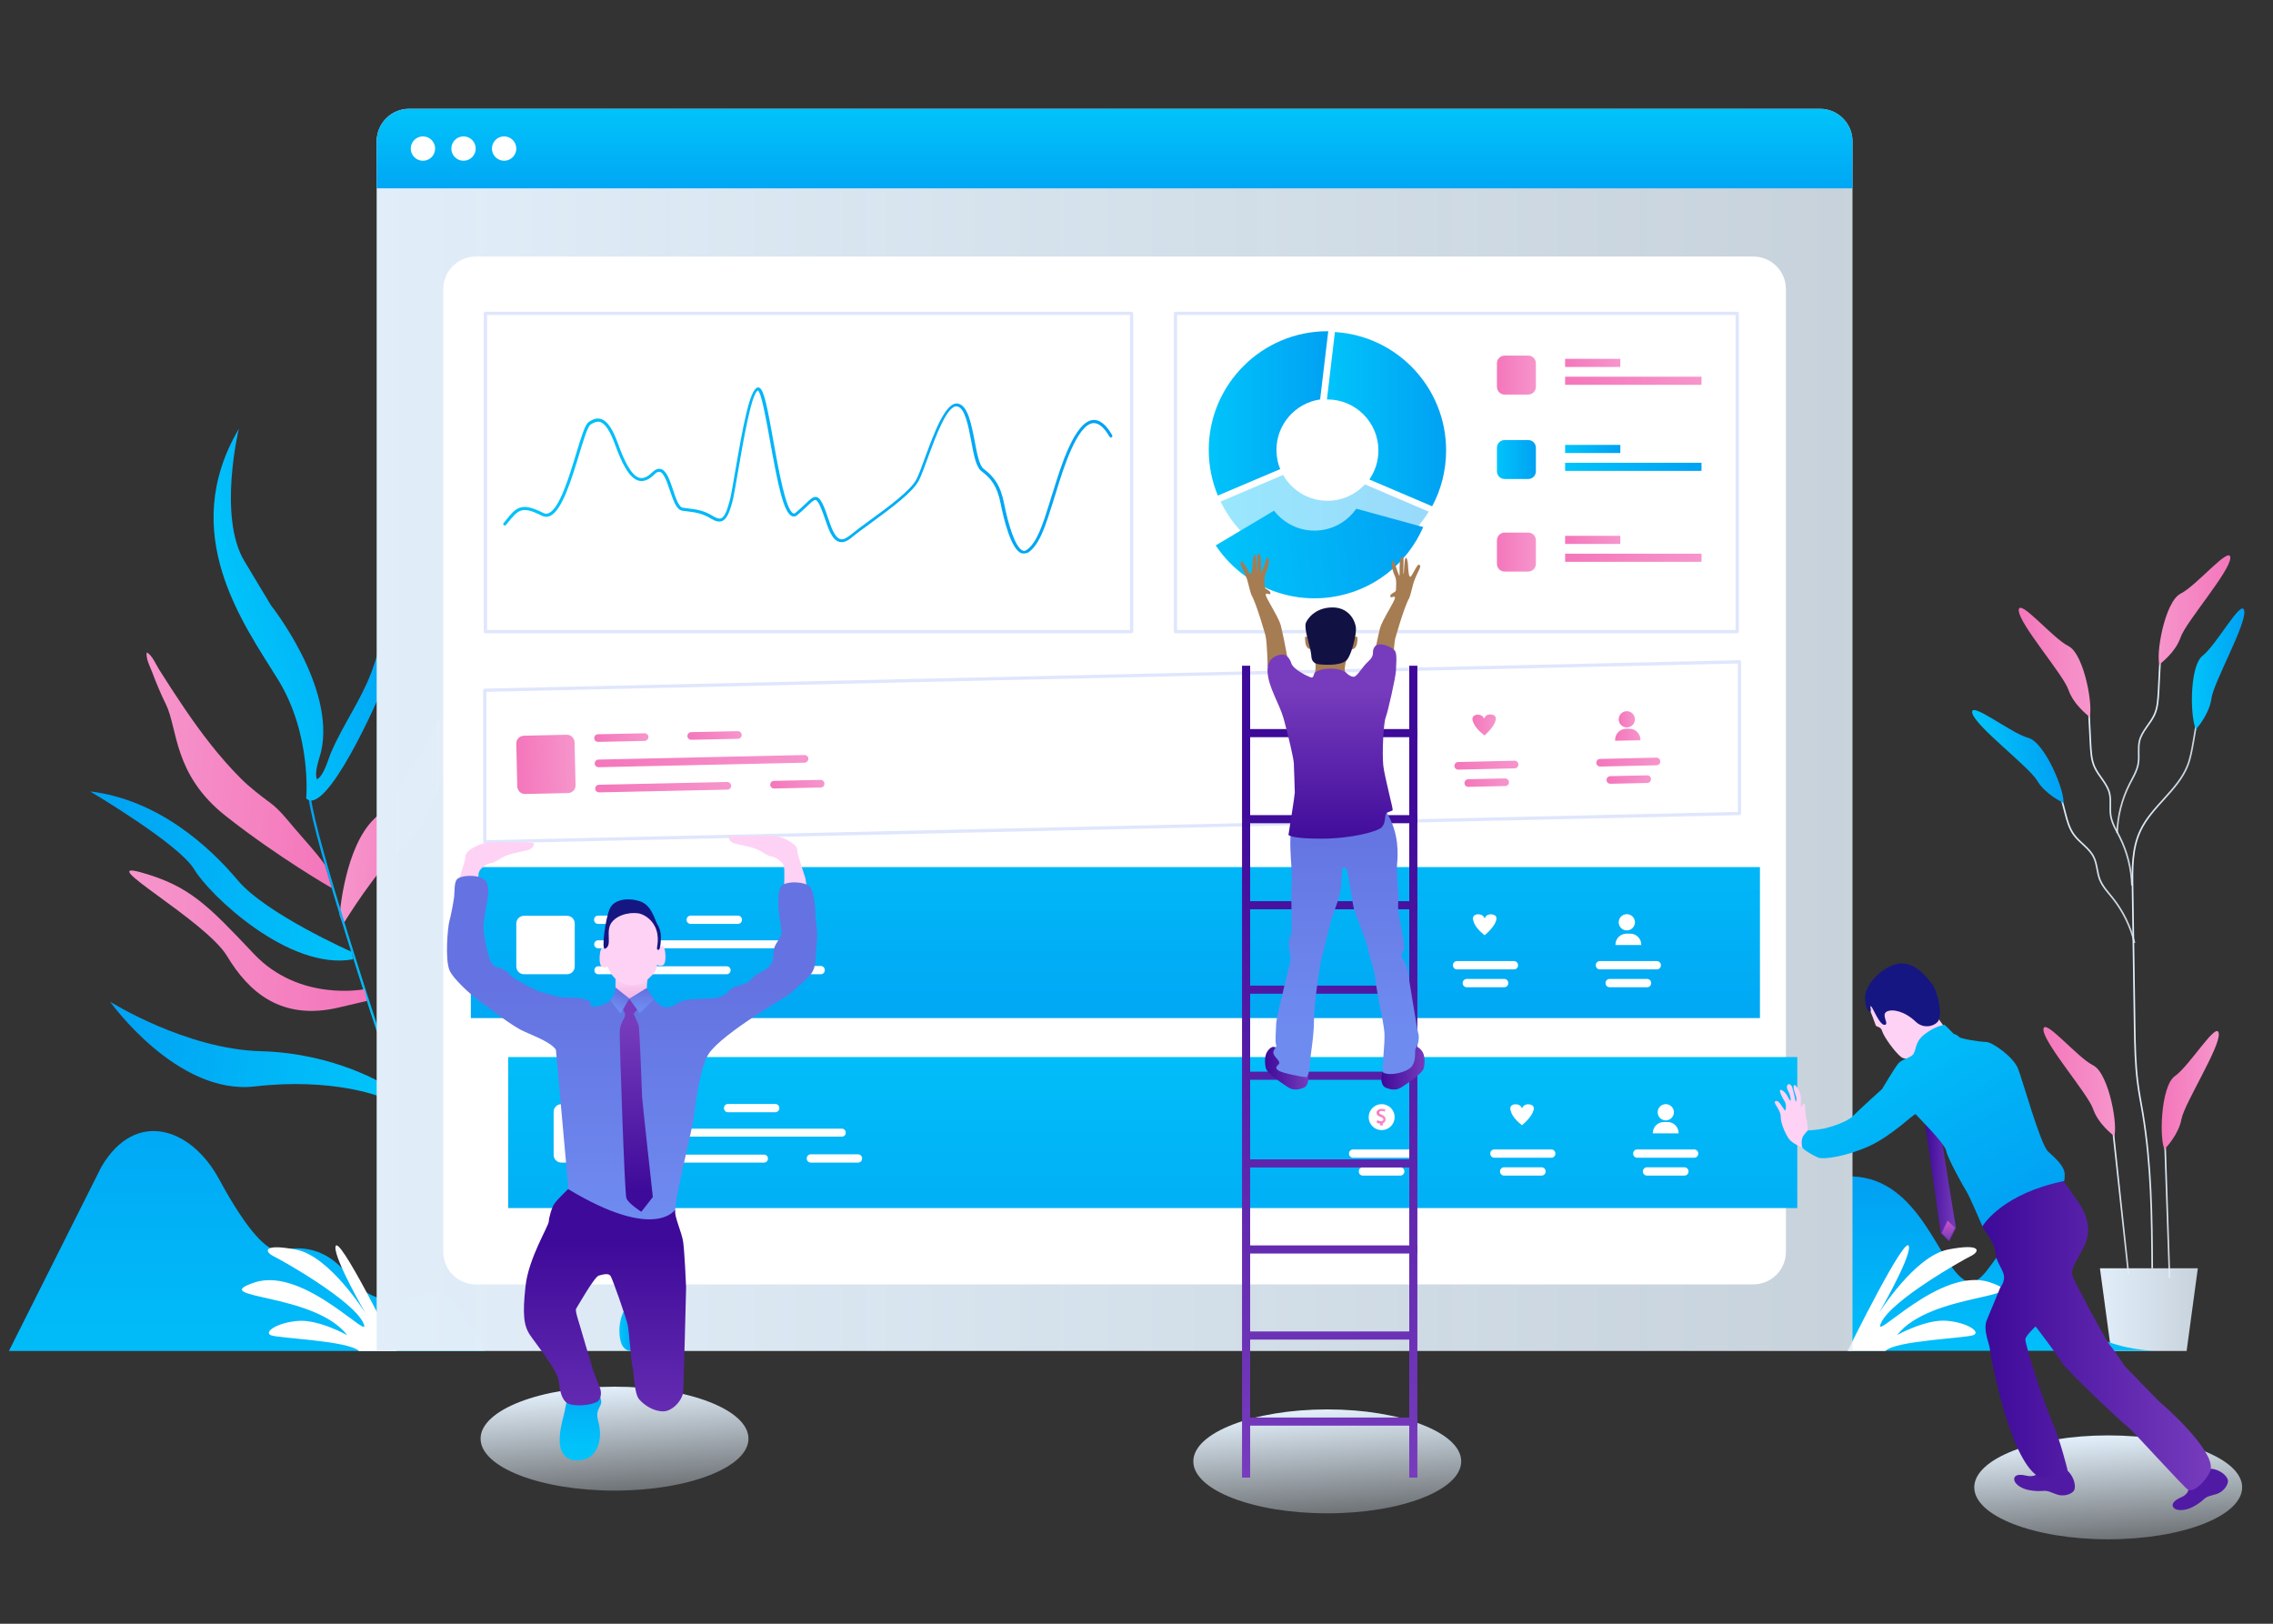 <?xml version="1.0" encoding="utf-8"?>
<!-- Generator: Adobe Illustrator 22.0.1, SVG Export Plug-In . SVG Version: 6.00 Build 0)  -->
<svg version="1.1" id="Layer_1" xmlns="http://www.w3.org/2000/svg" xmlns:xlink="http://www.w3.org/1999/xlink" x="0px" y="0px"
	 viewBox="0 0 1400 1000" style="enable-background:new 0 0 1400 1000;" xml:space="preserve">
<rect x="0" y="0" width="1400" height="1000" fill="#333333" stroke="none"/>
<style type="text/css">
	.st0{fill:url(#SVGID_1_);}
	.st1{fill:url(#SVGID_2_);}
	.st2{fill:url(#SVGID_3_);}
	.st3{fill:url(#SVGID_4_);}
	.st4{fill:url(#SVGID_5_);}
	.st5{fill:url(#SVGID_6_);}
	.st6{fill:url(#SVGID_7_);}
	.st7{fill:none;stroke:url(#SVGID_8_);stroke-width:0.986;stroke-miterlimit:10;}
	.st8{fill:url(#SVGID_9_);}
	.st9{fill:none;stroke:url(#SVGID_10_);stroke-width:0.986;stroke-miterlimit:10;}
	.st10{fill:url(#SVGID_11_);}
	.st11{fill:url(#SVGID_12_);}
	.st12{fill:none;stroke:url(#SVGID_13_);stroke-miterlimit:10;}
	.st13{fill:none;stroke:url(#SVGID_14_);stroke-miterlimit:10;}
	.st14{fill:none;stroke:url(#SVGID_15_);stroke-miterlimit:10;}
	.st15{fill:url(#SVGID_16_);}
	.st16{fill:url(#SVGID_17_);}
	.st17{fill:none;stroke:url(#SVGID_18_);stroke-miterlimit:10;}
	.st18{fill:url(#SVGID_19_);}
	.st19{fill:url(#SVGID_20_);}
	.st20{fill:url(#SVGID_21_);}
	.st21{fill:#FFFFFF;}
	.st22{fill:url(#SVGID_22_);}
	.st23{fill:url(#SVGID_23_);}
	.st24{fill:url(#SVGID_24_);}
	.st25{fill:url(#SVGID_25_);}
	.st26{fill:url(#SVGID_26_);}
	.st27{fill:url(#SVGID_27_);}
	.st28{fill:none;stroke:#DFE6FD;stroke-width:2;stroke-linecap:round;stroke-linejoin:round;stroke-miterlimit:10;}
	.st29{fill:url(#SVGID_28_);}
	.st30{fill:url(#SVGID_29_);}
	.st31{fill:url(#SVGID_30_);}
	.st32{fill:url(#SVGID_31_);}
	.st33{fill:url(#SVGID_32_);}
	.st34{fill:url(#SVGID_33_);}
	.st35{fill:url(#SVGID_34_);}
	.st36{fill:url(#SVGID_35_);}
	.st37{fill:url(#SVGID_36_);}
	.st38{fill:url(#SVGID_37_);}
	.st39{opacity:0.4;fill:url(#SVGID_38_);}
	.st40{fill:url(#SVGID_39_);}
	.st41{fill:url(#SVGID_40_);}
	.st42{fill:url(#SVGID_41_);}
	.st43{fill:url(#SVGID_42_);}
	.st44{fill:url(#SVGID_43_);}
	.st45{fill:url(#SVGID_44_);}
	.st46{fill:url(#SVGID_45_);}
	.st47{fill:url(#SVGID_46_);}
	.st48{fill:url(#SVGID_47_);}
	.st49{fill:url(#SVGID_48_);}
	.st50{fill:url(#SVGID_49_);}
	.st51{fill:url(#SVGID_50_);}
	.st52{fill:url(#SVGID_51_);}
	.st53{fill:url(#SVGID_52_);}
	.st54{fill:url(#SVGID_53_);}
	.st55{fill:url(#SVGID_54_);}
	.st56{fill:url(#SVGID_55_);}
	.st57{fill:url(#SVGID_56_);}
	.st58{fill:url(#SVGID_57_);}
	.st59{fill:url(#SVGID_58_);}
	.st60{fill:url(#SVGID_59_);}
	.st61{fill:#FED2F5;}
	.st62{fill:url(#SVGID_60_);}
	.st63{fill:url(#SVGID_61_);}
	.st64{fill:url(#SVGID_62_);}
	.st65{fill:url(#SVGID_63_);}
	.st66{fill:#151682;}
	.st67{fill:url(#SVGID_64_);}
	.st68{fill:url(#SVGID_65_);}
	.st69{fill:url(#SVGID_66_);}
	.st70{fill:url(#SVGID_67_);}
	.st71{fill:#501AA5;}
	.st72{fill:url(#SVGID_68_);}
	.st73{fill:url(#SVGID_69_);}
	.st74{fill:url(#SVGID_70_);}
	.st75{fill:url(#SVGID_71_);}
	.st76{fill:url(#SVGID_72_);}
	.st77{fill:#A67C52;}
	.st78{fill:#121144;}
	.st79{fill:url(#SVGID_73_);}
	.st80{fill:url(#SVGID_74_);}
	.st81{fill:url(#SVGID_75_);}
	.st82{fill:url(#SVGID_76_);}
	.st83{fill:url(#SVGID_77_);}
	.st84{fill:url(#SVGID_78_);}
	.st85{fill:url(#SVGID_79_);}
	.st86{fill:url(#SVGID_80_);}
	.st87{fill:url(#SVGID_81_);}
	.st88{fill:url(#SVGID_82_);}
	.st89{fill:url(#SVGID_83_);}
	.st90{fill:url(#SVGID_84_);}
	.st91{fill:url(#SVGID_85_);}
	.st92{fill:url(#SVGID_86_);}
	.st93{fill:url(#SVGID_87_);}
</style>
<g>
	
		<linearGradient id="SVGID_1_" gradientUnits="userSpaceOnUse" x1="2036.188" y1="494.788" x2="2093.906" y2="494.788" gradientTransform="matrix(-0.997 -8.028517e-02 -8.028517e-02 0.997 2341.144 176.41)">
		<stop  offset="1.813472e-02" style="stop-color:#F477BB"/>
		<stop  offset="1" style="stop-color:#F695CC"/>
	</linearGradient>
	<path class="st0" d="M211.3,569.2c0,0,21.2-34.8,35.3-45.6c14.2-10.7,37-52.8,25.9-85.4c0,0-23.7,48.5-42,66.1
		c-18.3,17.6-21.3,59.2-21.3,59.2L211.3,569.2z"/>
	<g>
		
			<linearGradient id="SVGID_2_" gradientUnits="userSpaceOnUse" x1="2060.977" y1="560.13" x2="2118.946" y2="560.13" gradientTransform="matrix(-0.997 -8.028517e-02 -8.028517e-02 0.997 2341.144 176.41)">
			<stop  offset="1.813472e-02" style="stop-color:#01C3FA"/>
			<stop  offset="1" style="stop-color:#01A1F3"/>
		</linearGradient>
		<path class="st1" d="M234.6,643l1.4-0.4c-0.4-1.2-41.7-125.5-44.5-151.7L190,491C192.9,517.3,234.2,641.8,234.6,643z"/>
	</g>
	
		<linearGradient id="SVGID_3_" gradientUnits="userSpaceOnUse" x1="2269.811" y1="396.183" x2="2365.032" y2="396.183" gradientTransform="matrix(0.958 -0.286 0.286 0.958 -2141.355 655.889)">
		<stop  offset="1.813472e-02" style="stop-color:#01C3FA"/>
		<stop  offset="1" style="stop-color:#01A1F3"/>
	</linearGradient>
	<path class="st2" d="M188.6,491.7c0,0,3.6-39.3-17.5-73.4s-62-89.7-24-154.2c0,0-13,54.1,3.4,81.4c16.4,27.3,16.4,27.3,16.4,27.3
		s40.2,50.5,30.8,90.4c-1,4.1-4.4,12.7-2.4,16.8c4.5-2.8,6.7-12.3,8.8-17c7.2-16.7,18-31.5,24.5-48.6c3.5-9.2,6-18.9,7.3-28.7
		c1.3-9.4-0.3-19.4,1.3-28.5c7,16.4,10.2,36.7,3.7,53.8C231.5,435.8,200.3,503.2,188.6,491.7z"/>
	
		<linearGradient id="SVGID_4_" gradientUnits="userSpaceOnUse" x1="2100.227" y1="473.146" x2="2225.535" y2="473.146" gradientTransform="matrix(-0.997 -8.028517e-02 -8.028517e-02 0.997 2341.144 176.41)">
		<stop  offset="1.813472e-02" style="stop-color:#F477BB"/>
		<stop  offset="1" style="stop-color:#F695CC"/>
	</linearGradient>
	<path class="st3" d="M200.1,532.6c-5.1-7.4-13.4-16.2-19.2-23.1c-4.3-5.1-8.8-10.8-14.1-14.8c-6.6-4.9-12.8-9.6-18.6-15.4
		c-13.1-13.1-24.3-27.9-34.7-43.2c-5.3-7.8-10.4-15.7-15.4-23.6c-2-3.1-4.4-9.1-7.7-10.7c-0.7,3.7,2,8.8,3.3,12.1
		c2.5,6.7,5.3,13.4,8.5,19.9c7.4,15,4.4,43.2,36.9,68.8c32.5,25.6,65.2,44.3,65.2,44.3L200.1,532.6z"/>
	
		<linearGradient id="SVGID_5_" gradientUnits="userSpaceOnUse" x1="2083.317" y1="539.417" x2="2253.197" y2="539.417" gradientTransform="matrix(-0.997 -8.028517e-02 -8.028517e-02 0.997 2341.144 176.41)">
		<stop  offset="1.813472e-02" style="stop-color:#01C3FA"/>
		<stop  offset="1" style="stop-color:#01A1F3"/>
	</linearGradient>
	<path class="st4" d="M216.6,586.2c0,0-52.7-23.3-70.1-44s-48.9-49.7-91-54.8c0,0,55,32.5,64.1,48c9.2,15.5,58.3,62.7,97.9,55.4
		L216.6,586.2z"/>
	
		<linearGradient id="SVGID_6_" gradientUnits="userSpaceOnUse" x1="2072.844" y1="578.765" x2="2225.18" y2="578.765" gradientTransform="matrix(-0.997 -8.028517e-02 -8.028517e-02 0.997 2341.144 176.41)">
		<stop  offset="1.813472e-02" style="stop-color:#F477BB"/>
		<stop  offset="1" style="stop-color:#F695CC"/>
	</linearGradient>
	<path class="st5" d="M226.1,616.4l-1.6-7.2c0,0-39.9,8.1-68.1-21.7c-28.2-29.8-39.5-41.8-69.4-50.2s39.7,29.6,52.9,51.6
		c13.2,21.9,33.3,40.1,69.1,31.5L226.1,616.4z"/>
	
		<linearGradient id="SVGID_7_" gradientUnits="userSpaceOnUse" x1="2056.661" y1="644.618" x2="2230.636" y2="644.618" gradientTransform="matrix(-0.997 -8.028517e-02 -8.028517e-02 0.997 2341.144 176.41)">
		<stop  offset="1.813472e-02" style="stop-color:#01C3FA"/>
		<stop  offset="1" style="stop-color:#01A1F3"/>
	</linearGradient>
	<path class="st6" d="M233.7,675.3c0,0-28.9-11.7-76.9-6.2c-47.9,5.5-89-52.2-89-52.2s46.6,29.3,92.9,30.5
		c46.3,1.2,77.5,21.4,77.5,21.4L233.7,675.3z"/>
</g>
<g>
	<linearGradient id="SVGID_8_" gradientUnits="userSpaceOnUse" x1="1300.964" y1="740.518" x2="1311.476" y2="740.518">
		<stop  offset="0" style="stop-color:#E1EEF9"/>
		<stop  offset="1" style="stop-color:#E1EEF9;stop-opacity:0.852"/>
	</linearGradient>
	<line class="st7" x1="1311" y1="784.6" x2="1301.5" y2="696.5"/>
	<linearGradient id="SVGID_9_" gradientUnits="userSpaceOnUse" x1="1258.641" y1="666.537" x2="1302.754" y2="666.537">
		<stop  offset="1.813472e-02" style="stop-color:#F477BB"/>
		<stop  offset="1" style="stop-color:#F695CC"/>
	</linearGradient>
	<path class="st8" d="M1301.8,699.3c0,0-9.4-6.9-12.6-16.3c-3.2-9.4-30.3-40.4-30.6-48.8c-0.2-8.4,20.7,17,30.6,21.9
		c9.9,4.9,15.8,39.1,12.7,44.4"/>
	<linearGradient id="SVGID_10_" gradientUnits="userSpaceOnUse" x1="1332.971" y1="745.798" x2="1336.747" y2="745.798">
		<stop  offset="0" style="stop-color:#E1EEF9"/>
		<stop  offset="1" style="stop-color:#E1EEF9;stop-opacity:0.852"/>
	</linearGradient>
	<line class="st9" x1="1336.3" y1="787.1" x2="1333.5" y2="704.5"/>
	<linearGradient id="SVGID_11_" gradientUnits="userSpaceOnUse" x1="1331.413" y1="671.781" x2="1366.572" y2="671.781">
		<stop  offset="1.813472e-02" style="stop-color:#F477BB"/>
		<stop  offset="1" style="stop-color:#F695CC"/>
	</linearGradient>
	<path class="st10" d="M1333.6,707.3c0,0,8.2-8.3,10-18c1.8-9.7,24-44.5,23-52.8c-1-8.3-17.9,19.9-27,26.2c-9,6.3-9.8,41-6,45.8"/>
	<linearGradient id="SVGID_12_" gradientUnits="userSpaceOnUse" x1="1293.401" y1="806.532" x2="1353.715" y2="806.532">
		<stop  offset="0" style="stop-color:#E1EEF9"/>
		<stop  offset="1" style="stop-color:#E1EEF9;stop-opacity:0.852"/>
	</linearGradient>
	<polygon class="st11" points="1353.7,781.1 1293.4,781.1 1300.3,832 1346.8,832 	"/>
	<linearGradient id="SVGID_13_" gradientUnits="userSpaceOnUse" x1="1312.957" y1="605.582" x2="1355.856" y2="605.582">
		<stop  offset="0" style="stop-color:#E1EEF9"/>
		<stop  offset="1" style="stop-color:#E1EEF9;stop-opacity:0.852"/>
	</linearGradient>
	<path class="st12" d="M1325.6,781.1c-0.2-32.4-0.5-63.4-5.8-95.4c-1.1-6.5-2.4-12.9-3.2-19.4c-1.4-11.1-1.6-22.3-1.8-33.4
		c-0.4-28.8-0.9-57.6-1.3-86.3c-0.2-11.9-0.3-24.2,4.8-35c7-15,23-24.7,29.1-40.1c1.8-4.6,2.6-9.5,3.5-14.4c1.5-8.9,3-17.8,4.5-26.7
		"/>
	<linearGradient id="SVGID_14_" gradientUnits="userSpaceOnUse" x1="1286.128" y1="490.77" x2="1313.641" y2="490.77">
		<stop  offset="0" style="stop-color:#E1EEF9"/>
		<stop  offset="1" style="stop-color:#E1EEF9;stop-opacity:0.852"/>
	</linearGradient>
	<path class="st13" d="M1313.1,545.3c-0.3-10.4-2.9-20.7-7.6-30c-2.1-4.1-4.6-8.1-5.4-12.7c-0.8-4.7,0.3-9.6-0.8-14.1
		c-1.5-6-6.6-10.4-9.2-16.1c-2-4.4-2.2-9.4-2.5-14.2c-0.4-7.3-0.7-14.6-1.1-21.9"/>
	
		<linearGradient id="SVGID_15_" gradientUnits="userSpaceOnUse" x1="1197.817" y1="635.782" x2="1225.33" y2="635.782" gradientTransform="matrix(0.979 -0.205 0.205 0.979 -25.63 156.073)">
		<stop  offset="0" style="stop-color:#E1EEF9"/>
		<stop  offset="1" style="stop-color:#E1EEF9;stop-opacity:0.852"/>
	</linearGradient>
	<path class="st14" d="M1314.7,580.7c-2.4-10.1-7.1-19.7-13.6-27.8c-2.9-3.6-6.1-7-7.8-11.3c-1.7-4.4-1.6-9.4-3.7-13.7
		c-2.7-5.6-8.6-8.8-12.3-13.9c-2.8-3.9-4.1-8.7-5.3-13.4c-1.9-7.1-3.7-14.2-5.6-21.3"/>
	
		<linearGradient id="SVGID_16_" gradientUnits="userSpaceOnUse" x1="1332.722" y1="439.584" x2="1367.881" y2="439.584" gradientTransform="matrix(0.999 -5.164746e-02 5.164746e-02 0.999 -4.629 43.076)">
		<stop  offset="1.813472e-02" style="stop-color:#01C3FA"/>
		<stop  offset="1" style="stop-color:#01A1F3"/>
	</linearGradient>
	<path class="st15" d="M1353,448.6c0,0,7.8-8.7,9.1-18.5s21.6-45.7,20.2-53.9s-16.9,20.8-25.6,27.6c-8.7,6.8-7.7,41.5-3.6,46.1"/>
	<linearGradient id="SVGID_17_" gradientUnits="userSpaceOnUse" x1="1243.5" y1="408.308" x2="1287.613" y2="408.308">
		<stop  offset="1.813472e-02" style="stop-color:#F477BB"/>
		<stop  offset="1" style="stop-color:#F695CC"/>
	</linearGradient>
	<path class="st16" d="M1286.6,441.1c0,0-9.4-6.9-12.6-16.3s-30.3-40.4-30.6-48.8c-0.2-8.4,20.7,17,30.6,21.9
		c9.9,4.9,15.8,39.1,12.7,44.4"/>
	<g>
		
			<linearGradient id="SVGID_18_" gradientUnits="userSpaceOnUse" x1="151.162" y1="458.489" x2="178.675" y2="458.489" gradientTransform="matrix(-1 0 0 1 1482.213 0)">
			<stop  offset="0" style="stop-color:#E1EEF9"/>
			<stop  offset="1" style="stop-color:#E1EEF9;stop-opacity:0.852"/>
		</linearGradient>
		<path class="st17" d="M1304,513c0.3-10.4,2.9-20.7,7.6-30c2.1-4.1,4.6-8.1,5.4-12.7c0.8-4.7-0.3-9.6,0.8-14.1
			c1.5-6,6.6-10.4,9.2-16.1c2-4.4,2.2-9.4,2.5-14.2c0.4-7.3,0.7-14.6,1.1-21.9"/>
		
			<linearGradient id="SVGID_19_" gradientUnits="userSpaceOnUse" x1="108.534" y1="376.027" x2="152.648" y2="376.027" gradientTransform="matrix(-1 0 0 1 1482.213 0)">
			<stop  offset="1.813472e-02" style="stop-color:#F477BB"/>
			<stop  offset="1" style="stop-color:#F695CC"/>
		</linearGradient>
		<path class="st18" d="M1330.5,408.8c0,0,9.4-6.9,12.6-16.3s30.3-40.4,30.6-48.8c0.2-8.4-20.7,17-30.6,21.9
			c-9.9,4.9-15.8,39.1-12.7,44.4"/>
	</g>
	
		<linearGradient id="SVGID_20_" gradientUnits="userSpaceOnUse" x1="1156.037" y1="563.645" x2="1200.15" y2="563.645" gradientTransform="matrix(0.979 -0.205 0.205 0.979 -25.63 156.073)">
		<stop  offset="1.813472e-02" style="stop-color:#01C3FA"/>
		<stop  offset="1" style="stop-color:#01A1F3"/>
	</linearGradient>
	<path class="st19" d="M1270.3,494.1c0,0-10.6-4.9-15.6-13.4s-38-33.4-39.9-41.5c-2-8.2,23.8,12.4,34.4,15.2
		c10.7,2.8,23.5,35,21.6,40.9"/>
</g>
<linearGradient id="SVGID_21_" gradientUnits="userSpaceOnUse" x1="152.081" y1="887.713" x2="152.081" y2="637.749">
	<stop  offset="1.813472e-02" style="stop-color:#01C3FA"/>
	<stop  offset="1" style="stop-color:#01A1F3"/>
</linearGradient>
<path class="st20" d="M5.5,832h293.2c0,0-19.9-40.7-34.4-36.1c-14.4,4.7-33.1,11-49.6-10.2s-35.2-17-42.4-15.7
	c-7.2,1.3-19.9-11.5-37.3-43.7s-51.8-43.3-72.6-7.6L5.5,832z"/>
<path class="st21" d="M206.6,768.1c0.8-11.2,37.8,64,37.8,64h-23.3c-6.3-6.5-49.8-7.8-54.3-9.8s4-7.8,16.8-8.8s30.3,8.8,30.3,8.8
	c-20.5-26.5-87.7-22.3-57-32.5s73.5,38.8,66.8,24.8s-49.8-38.3-55.3-41s-6.8-8,14-4s42.8,39.3,42.8,39.3S206.1,776,206.6,768.1z"/>
<linearGradient id="SVGID_22_" gradientUnits="userSpaceOnUse" x1="982.517" y1="849.667" x2="982.517" y2="728.934" gradientTransform="matrix(-1 0 0 1 2217 0)">
	<stop  offset="1.813472e-02" style="stop-color:#01C3FA"/>
	<stop  offset="1" style="stop-color:#01A1F3"/>
</linearGradient>
<path class="st22" d="M1328.2,831.9c0,0-55.5,0.9-74-46.9c-18.5-47.8-27.5,12.6-43.8,3.6c-16.2-9-27.5-62.7-69.6-64.1v107.4
	L1328.2,831.9z"/>
<path class="st21" d="M1175.8,768c-0.8-11.2-37.8,64-37.8,64h23.3c6.3-6.5,49.8-7.8,54.3-9.8s-4-7.8-16.8-8.8s-30.3,8.8-30.3,8.8
	c20.5-26.5,87.8-22.3,57-32.5s-73.5,38.8-66.8,24.8s49.8-38.3,55.3-41s6.8-8-14-4s-42.8,39.3-42.8,39.3S1176.3,775.8,1175.8,768z"/>
<linearGradient id="SVGID_23_" gradientUnits="userSpaceOnUse" x1="376.406" y1="855.066" x2="382.906" y2="951.066">
	<stop  offset="0" style="stop-color:#E1EEF9"/>
	<stop  offset="1" style="stop-color:#E1EEF9;stop-opacity:0"/>
</linearGradient>
<ellipse class="st23" cx="378.5" cy="886" rx="82.5" ry="32"/>
<linearGradient id="SVGID_24_" gradientUnits="userSpaceOnUse" x1="815.405" y1="869.066" x2="821.905" y2="965.066">
	<stop  offset="0" style="stop-color:#E1EEF9"/>
	<stop  offset="1" style="stop-color:#E1EEF9;stop-opacity:0"/>
</linearGradient>
<ellipse class="st24" cx="817.5" cy="900" rx="82.5" ry="32"/>
<linearGradient id="SVGID_25_" gradientUnits="userSpaceOnUse" x1="1296.406" y1="885.066" x2="1302.906" y2="981.066">
	<stop  offset="0" style="stop-color:#E1EEF9"/>
	<stop  offset="1" style="stop-color:#E1EEF9;stop-opacity:0"/>
</linearGradient>
<ellipse class="st25" cx="1298.5" cy="916" rx="82.5" ry="32"/>
<linearGradient id="SVGID_26_" gradientUnits="userSpaceOnUse" x1="232" y1="449.5" x2="1141" y2="449.5">
	<stop  offset="0" style="stop-color:#E1EEF9"/>
	<stop  offset="1" style="stop-color:#E1EEF9;stop-opacity:0.852"/>
</linearGradient>
<path class="st26" d="M1141,87v745H232V87c0-11,9-20,20-20h869C1132,67,1141,76,1141,87z"/>
<linearGradient id="SVGID_27_" gradientUnits="userSpaceOnUse" x1="686.5" y1="66.419" x2="686.5" y2="126">
	<stop  offset="1.813472e-02" style="stop-color:#01C3FA"/>
	<stop  offset="1" style="stop-color:#01A1F3"/>
</linearGradient>
<path class="st27" d="M1141,87v29H232V87c0-11,9-20,20-20h869C1132,67,1141,76,1141,87z"/>
<path class="st21" d="M1080,791H293c-11,0-20-9-20-20V178c0-11,9-20,20-20h787c11,0,20,9,20,20v593C1100,782,1091,791,1080,791z"/>
<rect x="724" y="193" class="st28" width="346" height="196"/>
<rect x="299" y="193" class="st28" width="398" height="196"/>
<linearGradient id="SVGID_28_" gradientUnits="userSpaceOnUse" x1="687" y1="455.08" x2="687" y2="668.286">
	<stop  offset="1.813472e-02" style="stop-color:#01C3FA"/>
	<stop  offset="1" style="stop-color:#01A1F3"/>
</linearGradient>
<rect x="290" y="534" class="st29" width="794" height="93"/>
<circle class="st21" cx="260.5" cy="91.5" r="7.5"/>
<circle class="st21" cx="285.5" cy="91.5" r="7.5"/>
<circle class="st21" cx="310.5" cy="91.5" r="7.5"/>
<linearGradient id="SVGID_29_" gradientUnits="userSpaceOnUse" x1="922" y1="231" x2="946" y2="231">
	<stop  offset="1.813472e-02" style="stop-color:#F477BB"/>
	<stop  offset="1" style="stop-color:#F695CC"/>
</linearGradient>
<path class="st30" d="M941.2,243h-14.4c-2.7,0-4.8-2.1-4.8-4.8v-14.4c0-2.7,2.1-4.8,4.8-4.8h14.4c2.7,0,4.8,2.1,4.8,4.8v14.4
	C946,240.9,943.9,243,941.2,243z"/>
<linearGradient id="SVGID_30_" gradientUnits="userSpaceOnUse" x1="964" y1="234.5" x2="1048" y2="234.5">
	<stop  offset="1.813472e-02" style="stop-color:#F477BB"/>
	<stop  offset="1" style="stop-color:#F695CC"/>
</linearGradient>
<rect x="964" y="232" class="st31" width="84" height="5"/>
<linearGradient id="SVGID_31_" gradientUnits="userSpaceOnUse" x1="964" y1="223.5" x2="998" y2="223.5">
	<stop  offset="1.813472e-02" style="stop-color:#F477BB"/>
	<stop  offset="1" style="stop-color:#F695CC"/>
</linearGradient>
<rect x="964" y="221" class="st32" width="34" height="5"/>
<g>
	<linearGradient id="SVGID_32_" gradientUnits="userSpaceOnUse" x1="922" y1="283" x2="946" y2="283">
		<stop  offset="1.813472e-02" style="stop-color:#01C3FA"/>
		<stop  offset="1" style="stop-color:#01A1F3"/>
	</linearGradient>
	<path class="st33" d="M941.2,295h-14.4c-2.7,0-4.8-2.1-4.8-4.8v-14.4c0-2.7,2.1-4.8,4.8-4.8h14.4c2.7,0,4.8,2.1,4.8,4.8v14.4
		C946,292.9,943.9,295,941.2,295z"/>
	<linearGradient id="SVGID_33_" gradientUnits="userSpaceOnUse" x1="964" y1="287.5" x2="1048" y2="287.5">
		<stop  offset="1.813472e-02" style="stop-color:#01C3FA"/>
		<stop  offset="1" style="stop-color:#01A1F3"/>
	</linearGradient>
	<rect x="964" y="285" class="st34" width="84" height="5"/>
	<linearGradient id="SVGID_34_" gradientUnits="userSpaceOnUse" x1="964" y1="276.5" x2="998" y2="276.5">
		<stop  offset="1.813472e-02" style="stop-color:#01C3FA"/>
		<stop  offset="1" style="stop-color:#01A1F3"/>
	</linearGradient>
	<rect x="964" y="274" class="st35" width="34" height="5"/>
</g>
<g>
	<linearGradient id="SVGID_35_" gradientUnits="userSpaceOnUse" x1="922" y1="340" x2="946" y2="340">
		<stop  offset="1.813472e-02" style="stop-color:#F477BB"/>
		<stop  offset="1" style="stop-color:#F695CC"/>
	</linearGradient>
	<path class="st36" d="M941.2,352h-14.4c-2.7,0-4.8-2.1-4.8-4.8v-14.4c0-2.7,2.1-4.8,4.8-4.8h14.4c2.7,0,4.8,2.1,4.8,4.8v14.4
		C946,349.9,943.9,352,941.2,352z"/>
	<linearGradient id="SVGID_36_" gradientUnits="userSpaceOnUse" x1="964" y1="343.5" x2="1048" y2="343.5">
		<stop  offset="1.813472e-02" style="stop-color:#F477BB"/>
		<stop  offset="1" style="stop-color:#F695CC"/>
	</linearGradient>
	<rect x="964" y="341" class="st37" width="84" height="5"/>
	<linearGradient id="SVGID_37_" gradientUnits="userSpaceOnUse" x1="964" y1="332.5" x2="998" y2="332.5">
		<stop  offset="1.813472e-02" style="stop-color:#F477BB"/>
		<stop  offset="1" style="stop-color:#F695CC"/>
	</linearGradient>
	<rect x="964" y="330" class="st38" width="34" height="5"/>
</g>
<linearGradient id="SVGID_38_" gradientUnits="userSpaceOnUse" x1="751.87" y1="321.277" x2="880.046" y2="321.277">
	<stop  offset="1.813472e-02" style="stop-color:#01C3FA"/>
	<stop  offset="1" style="stop-color:#01A1F3"/>
</linearGradient>
<path class="st39" d="M840.7,298.3c-5.7,6.2-13.9,10.1-23.1,10.1c-11.7,0-21.9-6.4-27.3-15.9l-38.5,16.4
	c11.8,24.4,36.8,41.2,65.8,41.2c26.4,0,49.6-14,62.4-35L840.7,298.3z"/>
<linearGradient id="SVGID_39_" gradientUnits="userSpaceOnUse" x1="752.707" y1="337.762" x2="880.883" y2="337.762" gradientTransform="matrix(0.991 -0.136 0.136 0.991 -41.149 116.162)">
	<stop  offset="1.813472e-02" style="stop-color:#01C3FA"/>
	<stop  offset="1" style="stop-color:#01A1F3"/>
</linearGradient>
<path class="st40" d="M835.4,313.3c-4.8,6.9-12.4,11.9-21.5,13.2c-11.6,1.6-22.6-3.4-29.2-12l-35.9,21.4
	c15,22.6,42.1,35.8,70.8,31.9c26.2-3.6,47.2-20.7,57-43.2L835.4,313.3z"/>
<linearGradient id="SVGID_40_" gradientUnits="userSpaceOnUse" x1="817.301" y1="258.131" x2="890.696" y2="258.131">
	<stop  offset="1.813472e-02" style="stop-color:#01C3FA"/>
	<stop  offset="1" style="stop-color:#01A1F3"/>
</linearGradient>
<path class="st41" d="M822.2,204.5l-4.9,41.5h0.3c17.3,0,31.4,14.1,31.4,31.4c0,6.7-2.1,12.9-5.6,17.9l38.7,16.5
	c5.5-10.2,8.6-22,8.6-34.4C890.7,238.6,860.4,206.8,822.2,204.5z"/>
<linearGradient id="SVGID_41_" gradientUnits="userSpaceOnUse" x1="744.585" y1="254.573" x2="818.093" y2="254.573">
	<stop  offset="1.813472e-02" style="stop-color:#01C3FA"/>
	<stop  offset="1" style="stop-color:#01A1F3"/>
</linearGradient>
<path class="st42" d="M817.6,204c-40.3,0-73.1,32.7-73.1,73.1c0,9.9,2,19.4,5.6,28.1l38.4-16.3c-1.5-3.6-2.3-7.6-2.3-11.8
	c0-15.8,11.7-28.9,26.9-31.1l5-42H817.6z"/>
<g>
	<polygon class="st28" points="1071.4,501 298.6,518.5 298.6,425.1 1071.4,407.6 	"/>
	<g>
		
			<linearGradient id="SVGID_42_" gradientUnits="userSpaceOnUse" x1="318.739" y1="462.761" x2="354.668" y2="462.761" gradientTransform="matrix(1 -2.200101e-02 2.200101e-02 1 -10.524 15.529)">
			<stop  offset="1.813472e-02" style="stop-color:#F477BB"/>
			<stop  offset="1" style="stop-color:#F695CC"/>
		</linearGradient>
		<path class="st43" d="M349.8,488.4l-26.3,0.6c-2.6,0.1-4.8-2-4.9-4.7L318,458c-0.1-2.6,2-4.8,4.7-4.9l26.3-0.6
			c2.6-0.1,4.8,2,4.9,4.7l0.6,26.3C354.6,486.2,352.5,488.4,349.8,488.4z"/>
		
			<linearGradient id="SVGID_43_" gradientUnits="userSpaceOnUse" x1="366.644" y1="478.33" x2="450.478" y2="478.33" gradientTransform="matrix(1 -2.200101e-02 2.200101e-02 1 -10.524 15.529)">
			<stop  offset="1.813472e-02" style="stop-color:#F477BB"/>
			<stop  offset="1" style="stop-color:#F695CC"/>
		</linearGradient>
		<path class="st44" d="M448,486.3l-79,1.7c-1.3,0-2.4-1-2.4-2.3l0,0c0-1.3,1-2.4,2.3-2.4l79-1.7c1.3,0,2.4,1,2.4,2.3l0,0
			C450.4,485.2,449.3,486.3,448,486.3z"/>
		
			<linearGradient id="SVGID_44_" gradientUnits="userSpaceOnUse" x1="366.644" y1="462.761" x2="498.383" y2="462.761" gradientTransform="matrix(1 -2.200101e-02 2.200101e-02 1 -10.524 15.529)">
			<stop  offset="1.813472e-02" style="stop-color:#F477BB"/>
			<stop  offset="1" style="stop-color:#F695CC"/>
		</linearGradient>
		<path class="st45" d="M495.6,469.7l-126.9,2.8c-1.3,0-2.4-1-2.4-2.3l0,0c0-1.3,1-2.4,2.3-2.4l126.9-2.8c1.3,0,2.4,1,2.4,2.3l0,0
			C497.9,468.5,496.9,469.6,495.6,469.7z"/>
		
			<linearGradient id="SVGID_45_" gradientUnits="userSpaceOnUse" x1="366.644" y1="447.192" x2="400.177" y2="447.192" gradientTransform="matrix(1 -2.200101e-02 2.200101e-02 1 -10.524 15.529)">
			<stop  offset="1.813472e-02" style="stop-color:#F477BB"/>
			<stop  offset="1" style="stop-color:#F695CC"/>
		</linearGradient>
		<path class="st46" d="M397.1,456.3l-28.7,0.6c-1.3,0-2.4-1-2.4-2.3l0,0c0-1.3,1-2.4,2.3-2.4l28.7-0.6c1.3,0,2.4,1,2.4,2.3l0,0
			C399.4,455.1,398.4,456.2,397.1,456.3z"/>
		
			<linearGradient id="SVGID_46_" gradientUnits="userSpaceOnUse" x1="424.13" y1="447.192" x2="457.664" y2="447.192" gradientTransform="matrix(1 -2.200101e-02 2.200101e-02 1 -10.524 15.529)">
			<stop  offset="1.813472e-02" style="stop-color:#F477BB"/>
			<stop  offset="1" style="stop-color:#F695CC"/>
		</linearGradient>
		<path class="st47" d="M454.5,455l-28.7,0.6c-1.3,0-2.4-1-2.4-2.3l0,0c0-1.3,1-2.4,2.3-2.4l28.7-0.6c1.3,0,2.4,1,2.4,2.3l0,0
			C456.9,453.9,455.8,455,454.5,455z"/>
		
			<linearGradient id="SVGID_47_" gradientUnits="userSpaceOnUse" x1="474.43" y1="478.33" x2="507.964" y2="478.33" gradientTransform="matrix(1 -2.200101e-02 2.200101e-02 1 -10.524 15.529)">
			<stop  offset="1.813472e-02" style="stop-color:#F477BB"/>
			<stop  offset="1" style="stop-color:#F695CC"/>
		</linearGradient>
		<path class="st48" d="M505.5,485l-28.7,0.6c-1.3,0-2.4-1-2.4-2.3l0,0c0-1.3,1-2.4,2.3-2.4l28.7-0.6c1.3,0,2.4,1,2.4,2.3v0
			C507.9,483.9,506.8,485,505.5,485z"/>
	</g>
	<g>
		<g>
			
				<linearGradient id="SVGID_48_" gradientUnits="userSpaceOnUse" x1="997.875" y1="449.644" x2="1007.874" y2="449.644" gradientTransform="matrix(1 -2.200101e-02 2.200101e-02 1 -10.524 15.529)">
				<stop  offset="1.813472e-02" style="stop-color:#F477BB"/>
				<stop  offset="1" style="stop-color:#F695CC"/>
			</linearGradient>
			<circle class="st49" cx="1002" cy="443" r="5"/>
			
				<linearGradient id="SVGID_49_" gradientUnits="userSpaceOnUse" x1="995.399" y1="459.168" x2="1010.968" y2="459.168" gradientTransform="matrix(1 -2.200101e-02 2.200101e-02 1 -10.524 15.529)">
				<stop  offset="1.813472e-02" style="stop-color:#F477BB"/>
				<stop  offset="1" style="stop-color:#F695CC"/>
			</linearGradient>
			<path class="st50" d="M1010.4,455.9l-15.6,0.3l0-0.4c-0.1-3.8,2.9-6.9,6.7-7l1.9,0c3.8-0.1,6.9,2.9,7,6.7L1010.4,455.9z"/>
		</g>
		
			<linearGradient id="SVGID_50_" gradientUnits="userSpaceOnUse" x1="983.423" y1="475.935" x2="1022.944" y2="475.935" gradientTransform="matrix(1 -2.200101e-02 2.200101e-02 1 -10.524 15.529)">
			<stop  offset="1.813472e-02" style="stop-color:#F477BB"/>
			<stop  offset="1" style="stop-color:#F695CC"/>
		</linearGradient>
		<path class="st51" d="M1020.3,471.3l-34.7,0.8c-1.3,0-2.4-1-2.4-2.3l0,0c0-1.3,1-2.4,2.3-2.4l34.7-0.8c1.3,0,2.4,1,2.4,2.3l0,0
			C1022.7,470.2,1021.6,471.3,1020.3,471.3z"/>
		
			<linearGradient id="SVGID_51_" gradientUnits="userSpaceOnUse" x1="989.411" y1="486.713" x2="1016.956" y2="486.713" gradientTransform="matrix(1 -2.200101e-02 2.200101e-02 1 -10.524 15.529)">
			<stop  offset="1.813472e-02" style="stop-color:#F477BB"/>
			<stop  offset="1" style="stop-color:#F695CC"/>
		</linearGradient>
		<path class="st52" d="M1014.6,482.2l-22.7,0.5c-1.3,0-2.4-1-2.4-2.3l0,0c0-1.3,1-2.4,2.3-2.4l22.7-0.5c1.3,0,2.4,1,2.4,2.3l0,0
			C1016.9,481.1,1015.9,482.2,1014.6,482.2z"/>
	</g>
	<g>
		
			<linearGradient id="SVGID_52_" gradientUnits="userSpaceOnUse" x1="820.763" y1="452.814" x2="836.763" y2="452.814" gradientTransform="matrix(1 -2.200101e-02 2.200101e-02 1 -10.524 15.529)">
			<stop  offset="1.813472e-02" style="stop-color:#F477BB"/>
			<stop  offset="1" style="stop-color:#F695CC"/>
		</linearGradient>
		<circle class="st53" cx="828" cy="450" r="8"/>
		
			<linearGradient id="SVGID_53_" gradientUnits="userSpaceOnUse" x1="808.569" y1="475.935" x2="848.091" y2="475.935" gradientTransform="matrix(1 -2.200101e-02 2.200101e-02 1 -10.524 15.529)">
			<stop  offset="1.813472e-02" style="stop-color:#F477BB"/>
			<stop  offset="1" style="stop-color:#F695CC"/>
		</linearGradient>
		<path class="st54" d="M845.5,475.1l-34.7,0.8c-1.3,0-2.4-1-2.4-2.3l0,0c0-1.3,1-2.4,2.3-2.4l34.7-0.8c1.3,0,2.4,1,2.4,2.3v0
			C847.9,474,846.8,475.1,845.5,475.1z"/>
		
			<linearGradient id="SVGID_54_" gradientUnits="userSpaceOnUse" x1="814.557" y1="486.713" x2="842.102" y2="486.713" gradientTransform="matrix(1 -2.200101e-02 2.200101e-02 1 -10.524 15.529)">
			<stop  offset="1.813472e-02" style="stop-color:#F477BB"/>
			<stop  offset="1" style="stop-color:#F695CC"/>
		</linearGradient>
		<path class="st55" d="M839.7,486l-22.7,0.5c-1.3,0-2.4-1-2.4-2.3v0c0-1.3,1-2.4,2.3-2.4l22.7-0.5c1.3,0,2.4,1,2.4,2.3l0,0
			C842.1,484.9,841.1,486,839.7,486z"/>
		<g>
			<path class="st21" d="M827.1,455.4l0-1.4c-0.9,0-1.8-0.2-2.3-0.6l0.4-1.4c0.6,0.3,1.4,0.6,2.3,0.6c0.9,0,1.5-0.5,1.5-1.2
				c0-0.6-0.5-1.1-1.6-1.4c-1.5-0.5-2.5-1.2-2.5-2.5c0-1.2,0.8-2.2,2.3-2.5l0-1.4l1.2,0l0,1.3c0.9,0,1.5,0.2,2,0.4l-0.4,1.3
				c-0.3-0.2-1-0.5-2-0.4c-1,0-1.4,0.5-1.3,1c0,0.6,0.5,0.9,1.8,1.4c1.6,0.6,2.4,1.3,2.4,2.6c0,1.2-0.8,2.3-2.4,2.6l0,1.5
				L827.1,455.4z"/>
		</g>
	</g>
	<g>
		<g>
			
				<linearGradient id="SVGID_55_" gradientUnits="userSpaceOnUse" x1="895.996" y1="475.935" x2="935.517" y2="475.935" gradientTransform="matrix(1 -2.200101e-02 2.200101e-02 1 -10.524 15.529)">
				<stop  offset="1.813472e-02" style="stop-color:#F477BB"/>
				<stop  offset="1" style="stop-color:#F695CC"/>
			</linearGradient>
			<path class="st56" d="M932.9,473.2l-34.7,0.8c-1.3,0-2.4-1-2.4-2.3l0,0c0-1.3,1-2.4,2.3-2.4l34.7-0.8c1.3,0,2.4,1,2.4,2.3l0,0
				C935.3,472.1,934.2,473.2,932.9,473.2z"/>
			
				<linearGradient id="SVGID_56_" gradientUnits="userSpaceOnUse" x1="901.984" y1="486.713" x2="929.529" y2="486.713" gradientTransform="matrix(1 -2.200101e-02 2.200101e-02 1 -10.524 15.529)">
				<stop  offset="1.813472e-02" style="stop-color:#F477BB"/>
				<stop  offset="1" style="stop-color:#F695CC"/>
			</linearGradient>
			<path class="st57" d="M927.1,484.1l-22.7,0.5c-1.3,0-2.4-1-2.4-2.3l0,0c0-1.3,1-2.4,2.3-2.4l22.7-0.5c1.3,0,2.4,1,2.4,2.3v0
				C929.5,483,928.5,484.1,927.1,484.1z"/>
		</g>
		
			<linearGradient id="SVGID_57_" gradientUnits="userSpaceOnUse" x1="907.761" y1="451.139" x2="922.343" y2="451.139" gradientTransform="matrix(1 -2.200101e-02 2.200101e-02 1 -10.524 15.529)">
			<stop  offset="1.813472e-02" style="stop-color:#F477BB"/>
			<stop  offset="1" style="stop-color:#F695CC"/>
		</linearGradient>
		<path class="st58" d="M914.3,452.9c-2.9-2.3-6.2-5.3-7.2-9c-0.1-0.3-0.2-0.7-0.2-1c-0.1-2.6,3.1-3.2,5-2.5
			c0.8,0.3,1.5,0.9,1.9,1.6c0.1,0.1,0.1,0.4,0.3,0.4c0.2,0,0.2-0.2,0.3-0.4c0.2-0.3,0.4-0.6,0.6-0.9c0.8-0.9,2-1.2,3.2-1.1
			c1.4,0.1,2.9,0.6,3.1,2.2c0.1,0.9-0.2,1.8-0.5,2.6c-0.6,1.5-1.6,2.9-2.6,4.2c-1.2,1.4-2.5,2.8-3.9,4L914.3,452.9z"/>
	</g>
</g>
<g>
	<path class="st21" d="M349.2,600h-26.4c-2.7,0-4.8-2.1-4.8-4.8v-26.4c0-2.7,2.1-4.8,4.8-4.8h26.4c2.7,0,4.8,2.1,4.8,4.8v26.4
		C354,597.9,351.9,600,349.2,600z"/>
	<path class="st21" d="M447.6,600h-79.1c-1.4,0-2.4-1.1-2.4-2.4v-0.1c0-1.4,1.1-2.4,2.4-2.4h79.1c1.4,0,2.4,1.1,2.4,2.4v0.1
		C450,598.9,448.9,600,447.6,600z"/>
	<path class="st21" d="M495.6,584H368.4c-1.4,0-2.4-1.1-2.4-2.4v-0.1c0-1.4,1.1-2.4,2.4-2.4h127.1c1.4,0,2.4,1.1,2.4,2.4v0.1
		C498,582.9,496.9,584,495.6,584z"/>
	<path class="st21" d="M397.5,569h-29.1c-1.4,0-2.5-1.1-2.5-2.5v-0.1c0-1.4,1.1-2.5,2.5-2.5h29.1c1.4,0,2.5,1.1,2.5,2.5v0.1
		C400,567.9,398.9,569,397.5,569z"/>
	<path class="st21" d="M454.5,569h-29.1c-1.4,0-2.5-1.1-2.5-2.5v-0.1c0-1.4,1.1-2.5,2.5-2.5h29.1c1.4,0,2.5,1.1,2.5,2.5v0.1
		C457,567.9,455.9,569,454.5,569z"/>
	<path class="st21" d="M505.5,600h-29.1c-1.4,0-2.5-1.1-2.5-2.5v-0.1c0-1.4,1.1-2.5,2.5-2.5h29.1c1.4,0,2.5,1.1,2.5,2.5v0.1
		C508,598.9,506.9,600,505.5,600z"/>
</g>
<g>
	<g>
		<circle class="st21" cx="1002" cy="568" r="5"/>
		<path class="st21" d="M1011,582h-16v-0.2c0-3.8,3.1-6.8,6.8-6.8h2.3c3.8,0,6.8,3.1,6.8,6.8V582z"/>
	</g>
	<path class="st21" d="M1020.5,597h-35.1c-1.4,0-2.5-1.1-2.5-2.5v-0.1c0-1.4,1.1-2.5,2.5-2.5h35.1c1.4,0,2.5,1.1,2.5,2.5v0.1
		C1023,595.9,1021.9,597,1020.5,597z"/>
	<path class="st21" d="M1014.5,608h-23.1c-1.4,0-2.5-1.1-2.5-2.5v-0.1c0-1.4,1.1-2.5,2.5-2.5h23.1c1.4,0,2.5,1.1,2.5,2.5v0.1
		C1017,606.9,1015.9,608,1014.5,608z"/>
</g>
<g>
	<g>
		<path class="st21" d="M932.5,597h-35.1c-1.4,0-2.5-1.1-2.5-2.5v-0.1c0-1.4,1.1-2.5,2.5-2.5h35.1c1.4,0,2.5,1.1,2.5,2.5v0.1
			C935,595.9,933.9,597,932.5,597z"/>
		<path class="st21" d="M926.5,608h-23.1c-1.4,0-2.5-1.1-2.5-2.5v-0.1c0-1.4,1.1-2.5,2.5-2.5h23.1c1.4,0,2.5,1.1,2.5,2.5v0.1
			C929,606.9,927.9,608,926.5,608z"/>
	</g>
	<path class="st21" d="M914.4,576c-2.9-2.4-6.1-5.4-7-9.2c-0.1-0.3-0.1-0.7-0.2-1c-0.1-2.6,3.1-3.2,5.1-2.4c0.8,0.3,1.5,0.9,1.9,1.7
		c0.1,0.1,0.1,0.4,0.2,0.4c0.2,0,0.2-0.2,0.3-0.4c0.2-0.3,0.4-0.6,0.6-0.9c0.9-0.9,2.1-1.2,3.3-1.1c1.4,0.1,2.9,0.6,3.1,2.2
		c0.1,1-0.3,2.1-0.7,2.9c-0.3,0.6-0.6,1.2-1,1.8c-1.5,2.2-3.4,4.2-5.5,5.9H914.4z"/>
</g>
<g>
	<linearGradient id="SVGID_58_" gradientUnits="userSpaceOnUse" x1="710" y1="608.072" x2="710" y2="841.058">
		<stop  offset="1.813472e-02" style="stop-color:#01C3FA"/>
		<stop  offset="1" style="stop-color:#01A1F3"/>
	</linearGradient>
	<rect x="313" y="651" class="st59" width="794" height="93"/>
	<g>
		<path class="st21" d="M372.2,716h-26.4c-2.7,0-4.8-2.1-4.8-4.8v-26.4c0-2.7,2.1-4.8,4.8-4.8h26.4c2.7,0,4.8,2.1,4.8,4.8v26.4
			C377,713.9,374.9,716,372.2,716z"/>
		<path class="st21" d="M470.6,716h-79.1c-1.4,0-2.4-1.1-2.4-2.4v-0.1c0-1.4,1.1-2.4,2.4-2.4h79.1c1.4,0,2.4,1.1,2.4,2.4v0.1
			C473,714.9,471.9,716,470.6,716z"/>
		<path class="st21" d="M518.6,700H391.4c-1.4,0-2.4-1.1-2.4-2.4v-0.1c0-1.4,1.1-2.4,2.4-2.4h127.1c1.4,0,2.4,1.1,2.4,2.4v0.1
			C521,698.9,519.9,700,518.6,700z"/>
		<path class="st21" d="M420.5,685h-29.1c-1.4,0-2.5-1.1-2.5-2.5v-0.1c0-1.4,1.1-2.5,2.5-2.5h29.1c1.4,0,2.5,1.1,2.5,2.5v0.1
			C423,683.9,421.9,685,420.5,685z"/>
		<path class="st21" d="M477.5,685h-29.1c-1.4,0-2.5-1.1-2.5-2.5v-0.1c0-1.4,1.1-2.5,2.5-2.5h29.1c1.4,0,2.5,1.1,2.5,2.5v0.1
			C480,683.9,478.9,685,477.5,685z"/>
		<path class="st21" d="M528.5,716h-29.1c-1.4,0-2.5-1.1-2.5-2.5v-0.1c0-1.4,1.1-2.5,2.5-2.5h29.1c1.4,0,2.5,1.1,2.5,2.5v0.1
			C531,714.9,529.9,716,528.5,716z"/>
	</g>
	<g>
		<g>
			<circle class="st21" cx="1026" cy="685" r="5"/>
			<path class="st21" d="M1034,698h-16v-0.2c0-3.8,3.1-6.8,6.8-6.8h2.3c3.8,0,6.8,3.1,6.8,6.8V698z"/>
		</g>
		<path class="st21" d="M1043.5,713h-35.1c-1.4,0-2.5-1.1-2.5-2.5v-0.1c0-1.4,1.1-2.5,2.5-2.5h35.1c1.4,0,2.5,1.1,2.5,2.5v0.1
			C1046,711.9,1044.9,713,1043.5,713z"/>
		<path class="st21" d="M1037.5,724h-23.1c-1.4,0-2.5-1.1-2.5-2.5v-0.1c0-1.4,1.1-2.5,2.5-2.5h23.1c1.4,0,2.5,1.1,2.5,2.5v0.1
			C1040,722.9,1038.9,724,1037.5,724z"/>
	</g>
	<g>
		<circle class="st21" cx="851" cy="688" r="8"/>
		<path class="st21" d="M868.5,713h-35.1c-1.4,0-2.5-1.1-2.5-2.5v-0.1c0-1.4,1.1-2.5,2.5-2.5h35.1c1.4,0,2.5,1.1,2.5,2.5v0.1
			C871,711.9,869.9,713,868.5,713z"/>
		<path class="st21" d="M862.5,724h-23.1c-1.4,0-2.5-1.1-2.5-2.5v-0.1c0-1.4,1.1-2.5,2.5-2.5h23.1c1.4,0,2.5,1.1,2.5,2.5v0.1
			C865,722.9,863.9,724,862.5,724z"/>
		<g>
			<linearGradient id="SVGID_59_" gradientUnits="userSpaceOnUse" x1="847.865" y1="687" x2="853.797" y2="687">
				<stop  offset="1.813472e-02" style="stop-color:#F477BB"/>
				<stop  offset="1" style="stop-color:#F695CC"/>
			</linearGradient>
			<path class="st60" d="M850,693v-1.1c-0.7,0-1.6-0.3-2.1-0.6l0.4-1.4c0.6,0.3,1.4,0.6,2.2,0.6c0.9,0,1.5-0.4,1.5-1.1
				c0-0.6-0.5-1.1-1.6-1.5c-1.5-0.5-2.5-1.2-2.5-2.6c0-1.2,0.9-2.2,3-2.4V681l0,0v1.9c1.4,0,2,0.2,2.4,0.5l-0.4,1.3
				c-0.3-0.2-1-0.5-2-0.5c-1,0-1.4,0.5-1.4,1c0,0.6,0.5,0.9,1.7,1.4c1.6,0.6,2.3,1.4,2.3,2.7c0,1.2-0.8,2.3-1.8,2.6v1.2H850z"/>
		</g>
	</g>
	<g>
		<g>
			<path class="st21" d="M955.5,713h-35.1c-1.4,0-2.5-1.1-2.5-2.5v-0.1c0-1.4,1.1-2.5,2.5-2.5h35.1c1.4,0,2.5,1.1,2.5,2.5v0.1
				C958,711.9,956.9,713,955.5,713z"/>
			<path class="st21" d="M949.5,724h-23.1c-1.4,0-2.5-1.1-2.5-2.5v-0.1c0-1.4,1.1-2.5,2.5-2.5h23.1c1.4,0,2.5,1.1,2.5,2.5v0.1
				C952,722.9,950.9,724,949.5,724z"/>
		</g>
		<path class="st21" d="M937.4,693c-2.9-2.4-6.1-5.4-7-9.2c-0.1-0.3-0.1-0.7-0.2-1c-0.1-2.6,3.1-3.2,5.1-2.4
			c0.8,0.3,1.5,0.9,1.9,1.7c0.1,0.1,0.1,0.4,0.2,0.4c0.2,0,0.2-0.2,0.3-0.4c0.2-0.3,0.4-0.6,0.6-0.9c0.9-0.9,2.1-1.2,3.3-1.1
			c1.4,0.1,2.9,0.6,3.1,2.2c0.1,1-0.3,2.1-0.7,2.9c-0.3,0.6-0.6,1.2-1,1.8c-1.5,2.2-3.4,4.2-5.5,5.9H937.4z"/>
	</g>
</g>
<g>
	<g>
		<path class="st61" d="M400.9,629l-22,0.3c0-3.8,0.1-13.3,0.2-20.6v-0.2c0-3.8,0.1-6.9,0.1-8.2c0-0.4,0-0.6,0-0.6l20.7,0.7
			c-1.1,1.8-1.5,4.9-1.5,8.4c0,0.1,0,0.1,0,0.2c0,3.3,0.4,7,0.9,10.3C399.9,624.7,400.9,629,400.9,629z"/>
		<linearGradient id="SVGID_60_" gradientUnits="userSpaceOnUse" x1="389.84" y1="594.75" x2="389.84" y2="618">
			<stop  offset="0" style="stop-color:#B23696;stop-opacity:0"/>
			<stop  offset="0.495" style="stop-color:#B83F9B;stop-opacity:5.362695e-02"/>
			<stop  offset="1" style="stop-color:#D367B1;stop-opacity:0.3"/>
		</linearGradient>
		<path class="st62" d="M400.9,629l-22,0.3c0-3.8,0.1-13.3,0.2-20.6v-0.2c0-3.8,0.1-6.9,0.1-8.2c0-0.4,0-0.6,0-0.6l20.7,0.7
			c-1.1,1.8-1.5,4.9-1.5,8.4c0,0.1,0,0.1,0,0.2c0,3.3,0.4,7,0.9,10.3C399.9,624.7,400.9,629,400.9,629z"/>
		<linearGradient id="SVGID_61_" gradientUnits="userSpaceOnUse" x1="357.522" y1="892" x2="357.522" y2="846.322">
			<stop  offset="1.813472e-02" style="stop-color:#01C3FA"/>
			<stop  offset="1" style="stop-color:#01A1F3"/>
		</linearGradient>
		<path class="st63" d="M369.4,859.6c0,0,1.3,3,0.8,4.8c-0.4,1.8-3.2,4.9-2.1,9.2c1.1,4.3,2.8,11.4-0.3,18.1s-8.3,7.7-13.1,7.7
			s-9.1-3.5-9.8-9.6c-0.8-6.1,1.2-13.8,2.2-17.7s2.1-10.2,2.1-10.2L369.4,859.6z"/>
		<linearGradient id="SVGID_62_" gradientUnits="userSpaceOnUse" x1="381.481" y1="819.635" x2="391.156" y2="819.635">
			<stop  offset="1.813472e-02" style="stop-color:#01C3FA"/>
			<stop  offset="1" style="stop-color:#01A1F3"/>
		</linearGradient>
		<path class="st64" d="M384.4,807.3c0,0-4.2,6.6-2.5,17c1.7,10.4,9.3,7.1,9.3,7.1L384.4,807.3z"/>
		<path class="st61" d="M496.1,541c0,0-4.8-14.5-5-16.5c-0.2-1.9,0.5-3.2-5-6.5c-5.5-3.3-10.8-3.4-17.1-3.4
			c-6.3,0-18.9,0.1-19.7,0.5c-0.9,0.4-0.3,3.3,2.9,4.3s12.5,2.3,16.3,4.8c3.8,2.4,5.5,3.2,7.8,3.6c2.3,0.5,6.2,3.4,6.6,6
			S483,545,483,545h13.7L496.1,541z"/>
		<path class="st61" d="M281.6,545c0,0,4.8-14.5,5-16.5c0.2-1.9-0.5-3.2,5-6.5c5.5-3.3,10.8-3.4,17.1-3.4c6.3,0,18.9,0.1,19.7,0.5
			c0.9,0.4,0.3,3.3-2.9,4.3s-12.5,2.3-16.3,4.8s-5.5,3.2-7.8,3.6c-2.3,0.5-6.2,3.4-6.6,6c-0.4,2.5-0.2,9.3-0.2,9.3h-13.7L281.6,545z
			"/>
		<path class="st61" d="M372.8,590.1c0,0-1.4-16.6,2.9-22.9c4.4-6.3,12.8-8.1,18-7s9.8,6.5,11.4,14c1.6,7.5,0.1,19.1-1,22.6
			c-1.1,3.5-7.2,8.5-10.6,9.4C390.2,607.2,376.5,608.8,372.8,590.1z"/>
		<path class="st61" d="M404.2,594c0,0,2.3,1.4,4.3,0.3c2-1.1,1.5-8.3,0.6-10.5c-0.9-2.2-3.7-0.4-4.1,1.3
			C404.7,586.8,404.2,594,404.2,594z"/>
		<path class="st61" d="M375,595c0,0-2.3,1.4-4.3,0.3c-2-1.1-1.5-8.3-0.6-10.5s3.7-0.4,4.1,1.3S375,595,375,595z"/>
		<linearGradient id="SVGID_63_" gradientUnits="userSpaceOnUse" x1="389.329" y1="749" x2="389.329" y2="608.326">
			<stop  offset="0" style="stop-color:#6E8BF0"/>
			<stop  offset="1" style="stop-color:#6473E1"/>
		</linearGradient>
		<path class="st65" d="M503.3,576.5c-0.2,3.2-0.4,6.4-0.7,9.6c-0.3,3.8-0.2,8.6-2,12c-1.9,3.7-6.1,6.8-9.2,9.6
			c-2,1.8-4,3.8-6.2,5.4c0,0-40,23.2-48.5,35.6c-5.7,8.3-8.6,33-9.3,39.1c-0.7,6.2-11.6,49.6-11.5,57.3c0,0,0,0.3,0,0.9
			c-0.1,1.7-0.8,5.4-3.4,5.9c-3.4,0.7-26.3,1.2-38.1-5c-11.4-5.9-23.2-13.9-24.2-14.6c0,0,0,0-0.1,0l-7.7-85.8
			c-3.5-5.3-16.5-9.5-22.1-12.5c-8-4.3-27.7-19.6-29.5-21.1c-1.9-1.5-12.1-10.6-14-15.5c-2.8-7-1-26.6,0-30.2
			c1-3.5,2.4-11.1,2.9-14.7c0.4-3.6-0.1-9.1,1.9-11.1c0.5-0.5,1.2-0.8,2-1.1c3-1.1,7.9-1.2,11.4-0.2c1.7,0.5,3.1,1.2,3.9,2.1
			c5.3,6.6-2.8,21.7-0.7,33.7c2.1,12.1,3.7,18.4,7.2,19.5c3.5,1.1,6.3,1.9,8.7,4.9c2.4,3,18,10.8,20.5,11.1c2.4,0.2,9,3.1,13.9,3
			c5-0.1,11.8,0.4,14.2,2s-0.4,3.6,3.1,3.6c2.2,0,6.9-1,10.1-4c1.9-1.8,3.2-4.2,3.2-7.5v-0.2l0.1,0l6.9,5.5l1.7,1.3l10.7-6.4
			c0,0,0,0,0,0c0.1,0.2,2,3.7,4.5,6.8c1.8,2.3,4,4.3,6.1,4.7c5,1,7.2-2.1,9.4-3.1c5.1-2.3,19.2-1.9,22-2.4c2.9-0.5,6.4-1.6,8.3-4.3
			c1.6-2.3,5.9-3.4,8.5-4.1c1.1-0.3,2.3-0.6,3.3-1.2c0.8-0.5,1.4-1.3,2-2c2.6-2.8,5.5-4.1,8.7-5.9c1.9-1.1,3.9-3.4,4.5-5.5
			c0.8-2.9,0.2-5.9,1.4-8.8c1.3-3.1,4.1-5.5,4.1-9c0-1.7-0.4-3.4-0.6-5.1c-0.8-5.3-1.6-10.7-1.3-16c0.1-2.4,0.4-5.2,1.9-7.1
			c0.5-0.6,1.2-1.1,2.2-1.4c3.4-1.3,9.1-1.1,12.6,0.2c0.9,0.3,1.6,0.7,2.2,1.1c3.8,3,4,17.1,4,19
			C502.2,566.1,503.5,572.7,503.3,576.5z"/>
		<path class="st66" d="M405.8,584.9c-2.6,0.5,0.2-2.9-0.9-9.6c-1.1-6.7-5.8-10.9-10.1-12.4s-13.8-0.4-18,5.1
			c-4.3,5.5,0.8,14.4-4.2,16.3c-2.3,0.9,0.3-19.1,3.1-24.9c2.6-5.4,10.7-6.7,18-4.5c7.3,2.2,9.1,10.1,11.1,14.2
			c0.7,1.3,1.4,2,2.1,5.6C407.4,577.5,406.8,584.7,405.8,584.9z"/>
		<linearGradient id="SVGID_64_" gradientUnits="userSpaceOnUse" x1="372.588" y1="762.667" x2="372.588" y2="919.118">
			<stop  offset="1.813472e-02" style="stop-color:#3E0A99"/>
			<stop  offset="1" style="stop-color:#773CBD"/>
		</linearGradient>
		<path class="st67" d="M349.9,732.3c0,0-6.4,6.2-8.2,8.7s-3.4,7.9-3.7,11.3c-0.3,3.3-12.4,22.5-14.3,39.7
			c-1.9,17.2-1.2,24.3,2.7,30.1c3.8,5.7,17.2,22.1,17.8,28.6c0.6,6.5,2.1,11.6,5.2,13.4c4,2.4,14.8,1.5,18.7-1
			c1.7-1.1,2.7-4.9,1.5-8.1c-1.2-3.2-3.1-7.7-4-10.3c-2.3-7.3-6.6-22.1-8.8-29.5c-0.7-2.3-2.7-8.3-1.9-9.3
			c0.7-1,11.1-19.5,13.9-20.3s5.9-1.6,7.2,0.1c1.3,1.8,9.6,25.8,10.6,30.2c1,4.4,2.1,22.9,3,25.9s0.9,16.4,4.1,20
			c3.2,3.7,9,7.5,14.9,7.4c5.9-0.1,11.9-7.2,12.2-12.1c0.3-4.9,1.8-62.7,1.8-64.1c0-1.5-1-22.3-1.8-28c-0.7-5.7-5.6-15.9-5-19.9
			C415.7,745.1,403.4,764.6,349.9,732.3z"/>
	</g>
	<linearGradient id="SVGID_65_" gradientUnits="userSpaceOnUse" x1="391.337" y1="735" x2="391.337" y2="630">
		<stop  offset="1.813472e-02" style="stop-color:#3E0A99"/>
		<stop  offset="1" style="stop-color:#773CBD"/>
	</linearGradient>
	<path class="st68" d="M390.3,624.4l5.2-6.3c0,0-2-3.8-9-2.7s-6.2,2.7-5.6,3.1c0.6,0.4,4.2,4.1,4.1,6.6c-0.1,2.6-3.2,4.3-3.3,10.6
		c-0.1,6.3,3,99,4.1,102.2s9.2,8.4,9.2,8.4l7.1-9.1c0,0-6.3-57.1-6.6-61.4c-0.2-4.3-1.5-42.8-2.2-44.6S390.3,624.4,390.3,624.4z"/>
	<linearGradient id="SVGID_66_" gradientUnits="userSpaceOnUse" x1="379.353" y1="619.966" x2="383.02" y2="612.299">
		<stop  offset="0" style="stop-color:#6E8BF0"/>
		<stop  offset="1" style="stop-color:#6473E1"/>
	</linearGradient>
	<path class="st69" d="M387.6,615.1l-5.4,9.2l-6.4-8.4c1.9-1.8,3.2-4.2,3.2-7.5l0.1-0.1l0,0L387.6,615.1z"/>
	<linearGradient id="SVGID_67_" gradientUnits="userSpaceOnUse" x1="395.173" y1="620.471" x2="395.173" y2="609.689">
		<stop  offset="0" style="stop-color:#6E8BF0"/>
		<stop  offset="1" style="stop-color:#6473E1"/>
	</linearGradient>
	<path class="st70" d="M402.8,615.5l-3.6,3.5l-5.2,5l-6.4-8.9l10.7-6.6c0,0.1,0,0.1,0,0.2C398.4,609,400.3,612.4,402.8,615.5z"/>
</g>
<g>
	<g>
		<g>
			<path class="st61" d="M1151.6,621.6c0,0,3.3,8.5,3.7,9.8s3.1,0.5,4,3.7c0.9,3.2,7.8,13,11.8,16c1.1,0.8,4.1,1.5,5.6,0.8
				c3.8-1.9,4-9.9,5.9-11.8c1.9-1.9,13.7-7.6,14.6-7.6c0.9,0-6.3-9-6.3-9s-37-7.5-38.8-6.8C1150.2,617.4,1151.6,621.6,1151.6,621.6z
				"/>
			<path class="st66" d="M1152.1,622.9c0.7-0.3-0.8-4.4,0.5-3s5.7,12.9,8.8,11.1c1.7-1-2.7-6.2,0.7-8c3.4-1.8,11-0.3,17.8,6.2
				c5.3,5.1,12.5,2.4,14.1-0.7c2.5-4.9-0.9-18.2-3.6-21.9c-2.7-3.7-12-16.8-23.9-12.4c-11.9,4.4-17.2,14.6-17.7,18.8
				C1148.4,617.1,1149.7,623.8,1152.1,622.9z"/>
		</g>
		<g>
			<path class="st71" d="M1254.5,907.9c0,0-2,2-6.5,0.9s-6.8-0.3-7.3,1.4s0.7,4,4.5,6s10.1,2.3,13.1,2s4.4,0.7,8.6,2.2
				c4.1,1.5,9.6-0.2,10.7-2.8s-0.2-8.3-4.3-12c0,0-6.8,4.1-13.2,3S1254.5,907.9,1254.5,907.9z"/>
			<path class="st71" d="M1347.9,917.6c0,0-0.4,2.9-4.6,4.6c-4.2,1.8-5.6,3.9-5,5.5c0.6,1.7,3,2.8,7.2,2.1c4.3-0.6,9.5-4.2,11.7-6.3
				c2.2-2.1,3.9-2.1,8.1-3.4s7.5-5.9,6.9-8.6c-0.6-2.8-5.1-6.6-10.6-7c0,0-3,7.4-8.7,10.3S1347.9,917.6,1347.9,917.6z"/>
			<g>
				<path class="st61" d="M1110.5,706.9c0,0-6.3-2.4-8.5-5.3c-2.2-2.9-5.3-9.9-5.2-13.7c0.1-3.8-3.8-7.8-3.7-9
					c0.1-1.2,1.6-1.1,2.7,0s3.3,5.1,3.7,5c0.4-0.1,1.1-3.6-0.4-5.8c-1.5-2.2-3.3-6.3-2.7-6.8c0.6-0.5,3.1,0.9,4.6,3.9
					c1.5,2.9,2.4,4,1.7,0.2c-0.4-2.5-2.7-5.2-2-6.7c0.6-1.6,2.4-1.3,3.2,1.1c0.8,2.3,2,8.2,2.1,8.7s0.6-1.4,0.5-1.9
					c-0.2-2-2.5-6.5-1.6-8.1c0.9-1.5,4.1,3.9,4.3,7.1c0.2,3.2-0.2,6.8,0,6.4c1.2-2,2.3-2.8,2.5-2s0,6,0.9,8.8
					c0.9,2.8,0.8,8.2,0.4,10.7C1112.7,702.1,1110.5,706.9,1110.5,706.9z"/>
				<linearGradient id="SVGID_68_" gradientUnits="userSpaceOnUse" x1="1185.555" y1="727.869" x2="1204.689" y2="727.869">
					<stop  offset="1.813472e-02" style="stop-color:#3E0A99"/>
					<stop  offset="1" style="stop-color:#773CBD"/>
				</linearGradient>
				<path class="st72" d="M1185.6,691.1l9.8,68.5l5.1,4.9l4.2-8.3c0,0-8.4-50.7-8.6-55L1185.6,691.1z"/>
				<linearGradient id="SVGID_69_" gradientUnits="userSpaceOnUse" x1="1142.283" y1="622.454" x2="1221.283" y2="760.454">
					<stop  offset="1.813472e-02" style="stop-color:#01C3FA"/>
					<stop  offset="1" style="stop-color:#01A1F3"/>
				</linearGradient>
				<path class="st73" d="M1271.7,723.4c0,2.8-0.2,3.8-0.5,4.1c-0.2,0.3-0.3,0.1-0.3,0.1s-36.4,10.6-49.7,28.2c0,0,0,0,0,0
					c0-0.1-0.1-0.3-0.2-0.6c-1.4-3.2-7.9-18.4-9.6-21.1c-1.9-3-11.8-20.6-12.7-25.4c-0.9-4.7-18.2-21.6-18.8-22.5
					c-0.6-0.9-14.2,13-28.3,19.5c-14.1,6.5-28.6,8.6-31.8,7.2c-3.2-1.4-9.1-4.8-9.7-6.2c-0.5-1.4-0.8-5.2,0.7-7.3
					c1.5-2.1,2.7-3.2,2.7-3.2s6.1-0.3,10.1-1.2c4-0.9,13.9-3.9,17.6-7.6c3.7-3.8,17.8-16.5,18-16.7c0.2-0.3,7.6-12.7,9.8-15.5
					c2.2-2.9,7.7-3.6,9.4-5.9c2-2.8,0.9-7.4,6.7-12.1c5.8-4.7,12-6.1,12.4-6.1c0.5,0,5.8,5.6,5.8,5.6s2.3,0.6,3.3,1.9
					c0.9,1.2,13.4,3.1,16.8,3.1s16.5,8.9,19.5,16.3c3,7.5,13.7,46.4,18.5,51.1C1266.3,713.6,1271.7,718.3,1271.7,723.4z"/>
			</g>
			<linearGradient id="SVGID_70_" gradientUnits="userSpaceOnUse" x1="1221.001" y1="822.587" x2="1361.735" y2="822.587">
				<stop  offset="1.813472e-02" style="stop-color:#3E0A99"/>
				<stop  offset="1" style="stop-color:#773CBD"/>
			</linearGradient>
			<path class="st74" d="M1361.7,904.5c1.5-12.2-28.9-39-30.3-40c-1.4-1-22.5-23-22.8-23.3c-0.2-0.3-6.5-9.9-9-12.7
				c-2.5-2.8-21-37.4-23-42.4c-2-5,3.6-10.4,7.9-20.5c4.3-10.2-0.8-20.6-5.7-27.2c-4.3-5.8-6.9-9.8-7.6-10.8
				c-0.1-0.1-0.1-0.2-0.1-0.2c-36.9,7.6-49,26-50.1,27.9c0.1,0.3,0.2,0.5,0.2,0.6c0,0,0,0,0,0c1.5,2.1,7.8,10.9,7.8,15.3
				c0,5,4.3,9.9,5.2,14c0.9,4.1-2.2,7.8-2.2,7.8s-5.6,13.7-8.2,19.8c-2.6,6.2,1.4,14.2,1.8,17.9c0.3,3.6,11.8,67.5,29.7,78.5
				c3.9,2.4,18.3-1.7,18.3-2.9c0-1.2-5.2-21-10-31.7c-4.8-10.7-16.7-47.5-16.1-50c0.6-2.5,6.3-7.7,6.3-7.7s13.2,17.2,15.8,21.8
				c2.6,4.7,37.5,37.6,41,40.1c3.5,2.6,34.9,37.8,37.3,38.8C1352.3,919.3,1361.1,909.2,1361.7,904.5z"/>
		</g>
	</g>
	<linearGradient id="SVGID_71_" gradientUnits="userSpaceOnUse" x1="1199.985" y1="763.006" x2="1199.985" y2="752.712">
		<stop  offset="1.813472e-02" style="stop-color:#7E3DB8"/>
		<stop  offset="1" style="stop-color:#C552C8"/>
	</linearGradient>
	<polygon class="st75" points="1200.3,763.7 1204.1,756.2 1199.6,751.7 1195.9,759.4 	"/>
</g>
<g>
	<linearGradient id="SVGID_72_" gradientUnits="userSpaceOnUse" x1="309.921" y1="289.562" x2="684.946" y2="289.562">
		<stop  offset="1.813472e-02" style="stop-color:#01C3FA"/>
		<stop  offset="1" style="stop-color:#01A1F3"/>
	</linearGradient>
	<path class="st76" d="M630.5,340.9c-0.5,0-1.1-0.1-1.6-0.3c-6.4-2.6-10.9-22-12.5-30.1c-2.2-11.2-5.9-15.8-12-20.4
		c-3.2-2.4-4.6-9.8-6.2-18.4c-1.8-9.6-3.9-20.5-8.6-21.4c-6.1-1.3-13.5,19-18.4,32.4c-2,5.5-3.8,10.3-5.2,13.1
		c-3.7,7.3-17.3,17.3-29.3,26.1c-4.7,3.4-9.1,6.6-12.2,9.2c-2.9,2.4-5.3,3.2-7.6,2.6c-4.4-1.2-6.6-7.8-8.8-14.2
		c-0.8-2.3-1.6-4.7-2.5-6.7c-0.9-2.2-2.2-4.7-3.2-4.9c-1-0.2-2.7,1.4-5.1,3.7c-1.6,1.5-3.6,3.4-6.2,5.6c-1.3,1.1-2.4,1-3.2,0.7
		c-5.3-1.9-8.8-19.6-13.6-46.2c-2.4-13.4-5.4-30.1-7.5-31.2c-4,1.5-9.3,32.8-12.2,49.7c-1.6,9.2-2.8,16.5-3.7,19.6
		c-1.8,6.2-3.4,10-6.2,11.1c-1.8,0.7-4,0.2-6.8-1.5c-5.4-3.3-9.3-3.8-14.7-4.5c-1-0.1-2-0.2-3-0.4c-3.6-0.5-5.5-6.3-7.6-12.4
		c-1.7-5.1-3.7-10.9-6.2-11.5c-1-0.2-2.2,0.3-3.5,1.7c-3.2,3.2-6.3,4.4-9.3,3.8c-6.4-1.5-11-12-14.7-22.1
		c-3.1-8.5-6.1-13.1-9.2-14.1c-1.7-0.5-3.6,0-6,1.6c-1.8,1.2-4.5,10.1-7.1,18.7c-4.7,15.3-10.5,34.4-17.9,37.6
		c-1.7,0.7-3.3,0.6-5-0.2c-12.4-6.3-14.5-3.6-21,4.4l-1.1,1.3c-0.3,0.4-0.9,0.5-1.3,0.1c-0.4-0.3-0.5-0.9-0.1-1.3l1.1-1.3
		c6.5-8.2,9.5-11.9,23.3-4.9c1.1,0.6,2.2,0.6,3.4,0.1c6.6-2.8,12.5-22.2,16.8-36.4c3.5-11.5,5.6-18.2,7.8-19.7
		c2.9-2,5.3-2.6,7.7-1.8c3.8,1.2,7.1,6.1,10.4,15.3c3.3,9.1,7.8,19.6,13.3,20.9c2.3,0.5,4.8-0.5,7.6-3.3c1.8-1.8,3.6-2.5,5.3-2.2
		c3.6,0.9,5.5,6.6,7.6,12.8c1.7,5.1,3.6,10.8,6.1,11.1c1.1,0.1,2,0.3,3,0.4c5.7,0.7,9.7,1.2,15.5,4.7c2.3,1.4,3.9,1.9,5.1,1.4
		c2-0.8,3.5-4.5,5-9.9c0.9-3,2.2-10.6,3.7-19.4c4.8-28.1,8.9-49.8,13.6-51.2c0.5-0.1,1-0.1,1.4,0.2c2.8,1.7,4.9,12.9,8.4,32.5
		c3.3,18.2,7.7,43.1,12.4,44.8c0.3,0.1,0.7,0.2,1.3-0.4c2.5-2.1,4.5-4,6.1-5.5c3.1-3,4.8-4.6,6.8-4.2c1.8,0.4,3,2.5,4.6,6
		c0.9,2.1,1.7,4.5,2.5,6.9c2,5.9,4.1,12,7.5,13c1.6,0.5,3.5-0.3,5.9-2.2c3.2-2.6,7.6-5.9,12.3-9.3c11.3-8.2,25.3-18.5,28.8-25.4
		c1.4-2.7,3.1-7.4,5.1-12.9c5.8-15.7,12.9-35.3,20.6-33.6c5.9,1.3,8,12.3,10.1,22.9c1.4,7.5,2.9,15.3,5.5,17.2
		c6.3,4.8,10.4,9.9,12.7,21.6c2.5,12.7,6.8,26.9,11.4,28.8c0.8,0.3,1.6,0.2,2.4-0.4c6.4-4.4,10-15.7,14.4-29.9l1.1-3.6
		c0.3-1,0.7-2.1,1.1-3.4c4.5-14.6,13-41.9,24.1-43.1c4.2-0.5,8.2,2.7,12,9.3c0.3,0.5,0.1,1-0.3,1.3c-0.5,0.3-1,0.1-1.3-0.3
		c-3.4-5.9-6.8-8.7-10.2-8.4c-9.9,1.1-18.5,28.6-22.5,41.8c-0.4,1.2-0.7,2.4-1.1,3.4l-1.1,3.6c-4.6,14.6-8.2,26.1-15.2,30.9
		C632.3,340.6,631.4,340.9,630.5,340.9z"/>
</g>
<g>
	<path class="st77" d="M809.1,417.1c0,0,2.4-5.5,0.5-11.3l20.4-1.4c0,0-3.6,8.7-0.4,12L809.1,417.1z"/>
	<path class="st77" d="M859.3,393.5c-1,4.7-1.3,19.1-1.3,19.1l-12.5-3.8c0,0,1.8-9.9,2.5-13.1c0.5-2.2,1.4-6.7,2-8.9
		c1.4-5,9.2-16.7,9.2-18.6c0-1.9-2.8,0.8-2.9-1c-0.1-1.8,3.5-2.3,3.5-3.7s0.6-6.3-0.6-8.6s-2.5-7-1.8-8.7s1.2-0.8,1.9,1.4
		s2.4,7,2.6,7.1c0.4,0.1-0.3-9.3,0.8-11s1.8,0.1,1.8,1s-0.3,8.8,0,9s0.3-9,1.2-10s1.5,2.5,1.6,5.4s0.5,6.9,1.6,6s3.7-7.1,4.8-7.3
		s1.4,1.1,0.5,2.8s-2.9,6.2-3.6,8.4c-0.7,2.3-2,8.2-2.6,9.3C864.7,374,859.3,393.5,859.3,393.5z"/>
	<path class="st77" d="M779.5,391.6c1,4.7,1.3,19.1,1.3,19.1l12.5-3.8c0,0-1.8-9.9-2.5-13.1c-0.5-2.2-1.4-6.7-2-8.9
		c-1.4-5-9.2-16.7-9.2-18.6s2.8,0.8,2.9-1s-3.5-2.3-3.5-3.7s-0.6-6.3,0.6-8.6s2.5-7,1.8-8.7s-1.2-0.8-1.9,1.4s-2.4,7-2.6,7.1
		c-0.4,0.1,0.3-9.3-0.8-11s-1.8,0.1-1.8,1s0.3,8.8,0,9s-0.3-9-1.2-10s-1.5,2.5-1.6,5.4s-0.5,6.9-1.6,6s-3.7-7.1-4.8-7.3
		s-1.4,1.1-0.5,2.8s2.9,6.2,3.6,8.4c0.7,2.3,2,8.2,2.6,9.3C774.1,372.2,779.5,391.6,779.5,391.6z"/>
	<path class="st77" d="M805.2,392.3c0,0-1.4-0.7-1.4,0.4c0,1.2,0,5.3,2,6.6c2,1.2,1.5-0.6,1.5-0.6L805.2,392.3z"/>
	<path class="st77" d="M834.4,392.3c0,0,1.6-0.7,1.7,0.5s0,5.3-2,6.6c-2,1.2-1.5-0.6-1.5-0.6L834.4,392.3z"/>
	<path class="st78" d="M807.6,403.1c0.2,1.9,0,5.4,4.8,6s14.9,0.8,17.6-3.2c2.7-3.9,5.7-15.4,5.1-19.7s-4.5-12.4-15-12.1
		c-10.5,0.3-15.1,7.5-15.8,9.6C803,387.4,807.1,398.2,807.6,403.1z"/>
	<g>
		<linearGradient id="SVGID_73_" gradientUnits="userSpaceOnUse" x1="767.5" y1="481.538" x2="767.5" y2="908.102">
			<stop  offset="1.813472e-02" style="stop-color:#3E0A99"/>
			<stop  offset="1" style="stop-color:#773CBD"/>
		</linearGradient>
		<rect x="765" y="410" class="st79" width="5" height="500"/>
		<linearGradient id="SVGID_74_" gradientUnits="userSpaceOnUse" x1="870.5" y1="481.538" x2="870.5" y2="908.102">
			<stop  offset="1.813472e-02" style="stop-color:#3E0A99"/>
			<stop  offset="1" style="stop-color:#773CBD"/>
		</linearGradient>
		<rect x="868" y="410" class="st80" width="5" height="500"/>
		<linearGradient id="SVGID_75_" gradientUnits="userSpaceOnUse" x1="821.5" y1="479.457" x2="821.5" y2="869.764">
			<stop  offset="1.813472e-02" style="stop-color:#3E0A99"/>
			<stop  offset="1" style="stop-color:#773CBD"/>
		</linearGradient>
		<rect x="770" y="449" class="st81" width="103" height="5"/>
		<linearGradient id="SVGID_76_" gradientUnits="userSpaceOnUse" x1="821.5" y1="483.707" x2="821.5" y2="874.014">
			<stop  offset="1.813472e-02" style="stop-color:#3E0A99"/>
			<stop  offset="1" style="stop-color:#773CBD"/>
		</linearGradient>
		<rect x="770" y="502" class="st82" width="103" height="5"/>
		<linearGradient id="SVGID_77_" gradientUnits="userSpaceOnUse" x1="821.5" y1="487.957" x2="821.5" y2="878.264">
			<stop  offset="1.813472e-02" style="stop-color:#3E0A99"/>
			<stop  offset="1" style="stop-color:#773CBD"/>
		</linearGradient>
		<rect x="770" y="555" class="st83" width="103" height="5"/>
		<linearGradient id="SVGID_78_" gradientUnits="userSpaceOnUse" x1="821.5" y1="492.457" x2="821.5" y2="882.764">
			<stop  offset="1.813472e-02" style="stop-color:#3E0A99"/>
			<stop  offset="1" style="stop-color:#773CBD"/>
		</linearGradient>
		<rect x="770" y="607" class="st84" width="103" height="5"/>
		<linearGradient id="SVGID_79_" gradientUnits="userSpaceOnUse" x1="819" y1="496.707" x2="819" y2="887.014">
			<stop  offset="1.813472e-02" style="stop-color:#3E0A99"/>
			<stop  offset="1" style="stop-color:#773CBD"/>
		</linearGradient>
		<rect x="768" y="660" class="st85" width="102" height="5"/>
		<linearGradient id="SVGID_80_" gradientUnits="userSpaceOnUse" x1="821.5" y1="501.957" x2="821.5" y2="892.264">
			<stop  offset="1.813472e-02" style="stop-color:#3E0A99"/>
			<stop  offset="1" style="stop-color:#773CBD"/>
		</linearGradient>
		<rect x="770" y="714" class="st86" width="103" height="5"/>
		<linearGradient id="SVGID_81_" gradientUnits="userSpaceOnUse" x1="821.5" y1="506.207" x2="821.5" y2="896.514">
			<stop  offset="1.813472e-02" style="stop-color:#3E0A99"/>
			<stop  offset="1" style="stop-color:#773CBD"/>
		</linearGradient>
		<rect x="770" y="767" class="st87" width="103" height="5"/>
		<linearGradient id="SVGID_82_" gradientUnits="userSpaceOnUse" x1="821" y1="510.457" x2="821" y2="900.764">
			<stop  offset="1.813472e-02" style="stop-color:#3E0A99"/>
			<stop  offset="1" style="stop-color:#773CBD"/>
		</linearGradient>
		<rect x="770" y="820" class="st88" width="102" height="5"/>
		<linearGradient id="SVGID_83_" gradientUnits="userSpaceOnUse" x1="821.5" y1="514.707" x2="821.5" y2="905.014">
			<stop  offset="1.813472e-02" style="stop-color:#3E0A99"/>
			<stop  offset="1" style="stop-color:#773CBD"/>
		</linearGradient>
		<rect x="770" y="873" class="st89" width="103" height="5"/>
	</g>
	<linearGradient id="SVGID_84_" gradientUnits="userSpaceOnUse" x1="850.833" y1="657.838" x2="877.496" y2="657.838">
		<stop  offset="1.813472e-02" style="stop-color:#3E0A99"/>
		<stop  offset="1" style="stop-color:#773CBD"/>
	</linearGradient>
	<path class="st90" d="M853.4,657c-4.1,5.6-2.8,11.6,0,12.8c2.8,1.2,6.4,2,9.5,0c3.1-2,13.1-8.5,14-11.9c0.9-3.4,0.7-7.9-0.8-10.2
		c-1.5-2.3-3.2-3.3-4.4-2.9c-1.2,0.4-2.8,0.5-2.8,0.5S856.3,653,853.4,657z"/>
	<linearGradient id="SVGID_85_" gradientUnits="userSpaceOnUse" x1="779.188" y1="657.838" x2="805.851" y2="657.838">
		<stop  offset="1.813472e-02" style="stop-color:#3E0A99"/>
		<stop  offset="1" style="stop-color:#773CBD"/>
	</linearGradient>
	<path class="st91" d="M803.2,657c4.1,5.6,2.8,11.6,0,12.8c-2.8,1.2-6.4,2-9.5,0c-3.1-2-13.1-8.5-14-11.9c-0.9-3.4-0.7-7.9,0.8-10.2
		c1.5-2.3,3.2-3.3,4.4-2.9s2.8,0.5,2.8,0.5S800.4,653,803.2,657z"/>
	<linearGradient id="SVGID_86_" gradientUnits="userSpaceOnUse" x1="829.118" y1="633.023" x2="829.118" y2="503.192">
		<stop  offset="0" style="stop-color:#6E8BF0"/>
		<stop  offset="1" style="stop-color:#6473E1"/>
	</linearGradient>
	<path class="st92" d="M869.9,656.3c2.9-4.8,0.8-9.1,2.4-11.3c1.6-2.1,1.9-7,1.2-8.8c-0.7-1.9-5.2-31-6.4-37.9
		c-1.2-6.8-4.4-8.8-3.9-10.4s1.7-1.7,1.7-4.7s-2.3-14.5-3.1-18.3c-0.8-3.9-0.8-8.4-0.5-11c0.3-2.5-1.3-16.6-0.8-21.8
		c0.5-5.2,1.5-18.7-6.3-31.4c0,0-45.4-7.3-55.4,2.3c-7.3,7-2.4,30.5-3.2,40.1c-0.8,9.6,0.8,32.1-0.8,33.7c-1.6,1.6-0.8,9.6,0,12
		c0.8,2.4-2.4,12-3.2,16.1s-5.6,22.5-5.6,25.7c0,3.2-0.8,11.2,0,12.8c0.8,1.6-2.4,3.2-1.6,5.6c0.8,2.4,4.8,4.8,3.2,6.4
		c-1.6,1.6-2.4,2.4,0,4c2.4,1.6,15.3,4,16.9,4s2.4-7.2,2.4-9.6s2.4-15.3,2.4-24.9c0-9.6,3.3-33.5,4.7-38.5
		c1.3-5.1,5.5-22.5,6.4-25.3c0.9-2.8,5.4-13.9,5.6-19.1c0.3-5.2,0.7-11,0.7-11s1.5-1.9,2.7,0.5c1.2,2.4,3.7,22.1,4.8,25.3
		c1.1,3.2,7.5,18.9,8.8,25.4s3.2,8.7,4.1,16.9s5.1,26.2,5.6,32.8c0.5,6.6-1.9,24-0.8,24.6C856,663,867.5,660.3,869.9,656.3z"/>
	<linearGradient id="SVGID_87_" gradientUnits="userSpaceOnUse" x1="820.315" y1="522.697" x2="820.315" y2="423.883">
		<stop  offset="1.813472e-02" style="stop-color:#3E0A99"/>
		<stop  offset="1" style="stop-color:#773CBD"/>
	</linearGradient>
	<path class="st93" d="M793.6,514.2c0,0,1.4,2.3,20,2.3c18.6,0,35.1-4.3,37.6-7.2c2.5-2.9,1.4-6.6,2.7-8.4c0.6-0.9,3.6-1.3,3.9-2
		s-5-20.5-5.8-27.4c-0.8-7.4,0.1-26.4,1.5-29.7c1.3-3.3,6.2-24.9,6.3-28.8c0.1-3.9,0.8-9.8-0.5-12c-1.3-2.3-9.8-6.2-12.4-2.9
		c-2.7,3.2,0.6,4.8-3.9,9c-4.5,4.1-7.2,10.1-9.6,9.7s-3.8-2.1-4.6-2.8c-3.7-3-15.4-3-19,0.3c-0.7,0.7-0.6,3.5-2.4,2.9
		c-1.8-0.6-10.7-4.8-12-8.6s-3-5-4.6-5.4c-1.6-0.4-10.5,0.3-10.1,10.2s7.3,19.7,10,29.4c2.7,9.8,6.1,24.4,6.2,27.2
		c0.1,2.8,0.6,16.4,0.6,18.1S793.6,514.2,793.6,514.2z"/>
</g>
</svg>
